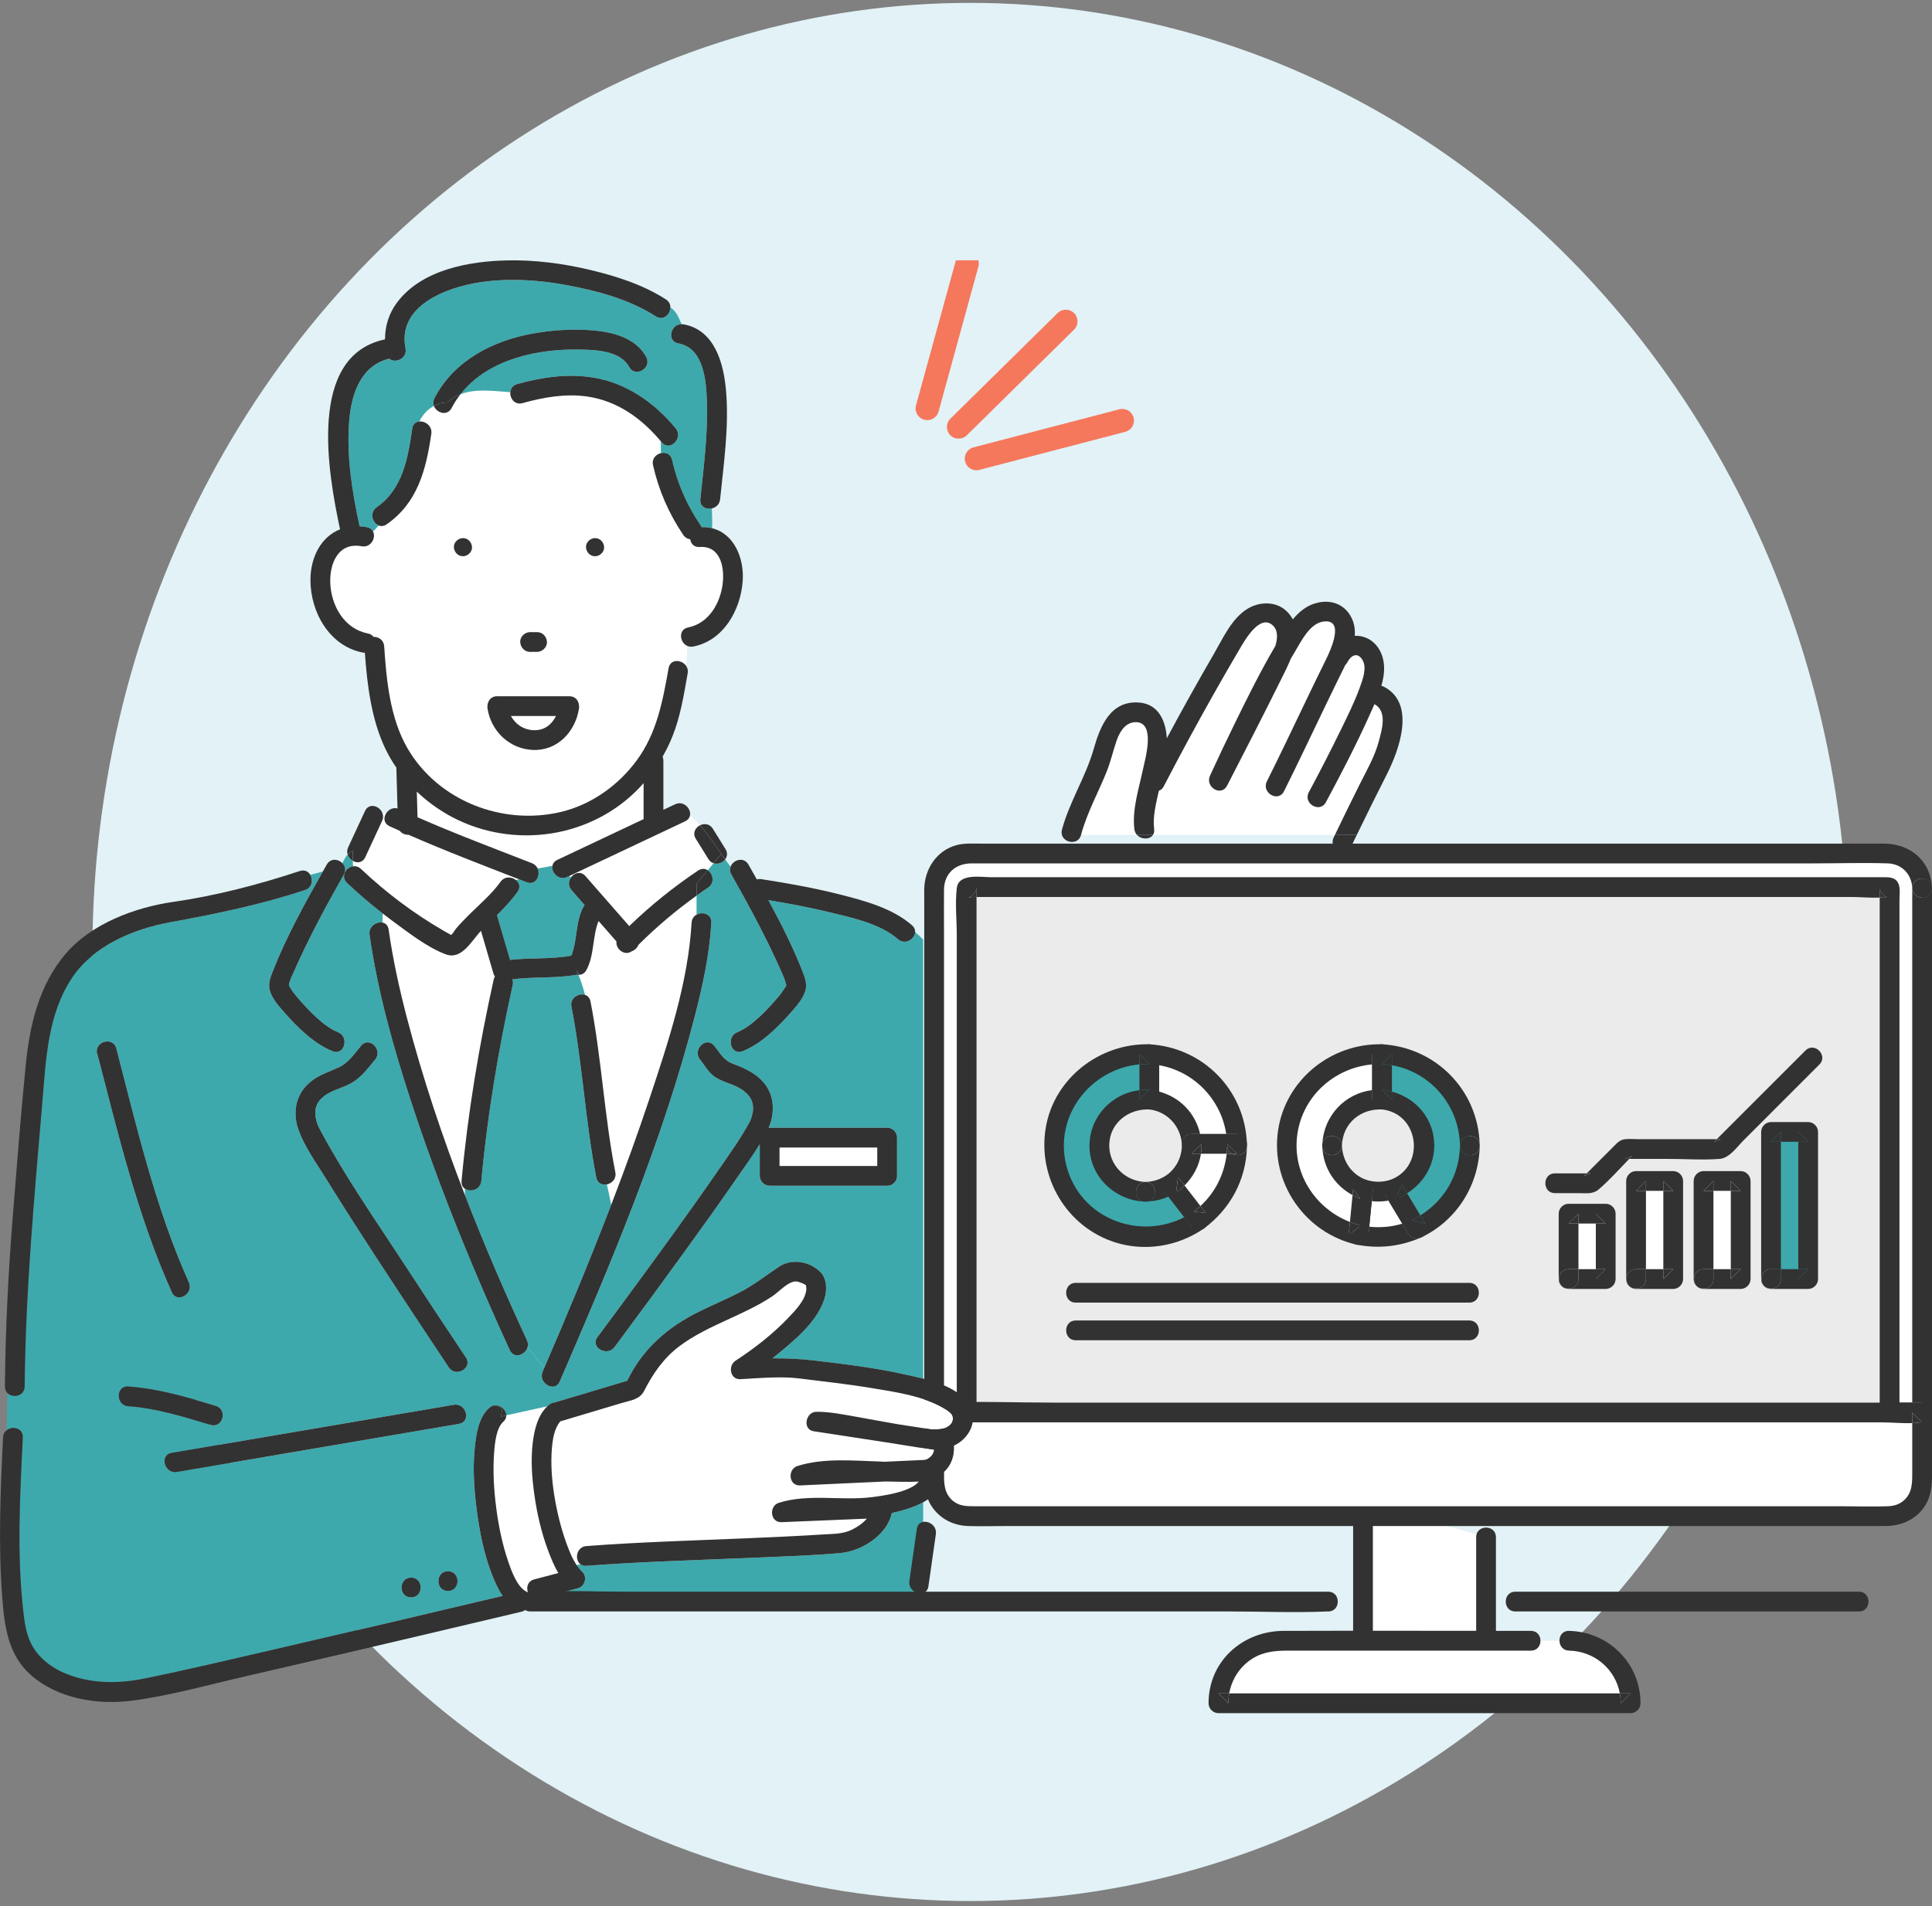 <svg width="230" height="227" viewBox="0 0 230 227" fill="none" xmlns="http://www.w3.org/2000/svg">
<rect x="0" y="0" width="230" height="227" fill="#808080" stroke="none"/>
<ellipse cx="115.5" cy="113.358" rx="104.5" ry="113.016" fill="#E2F2F7"/>
<g clip-path="url(#clip0_379_12715)">
<path d="M162.262 198.673H176.91V183.042L162.262 178.764V198.673Z" fill="white"/>
<path d="M176.911 197.497H175.734V198.673C176.126 198.281 176.518 197.889 176.911 197.497Z" fill="#323232"/>
<path d="M163.438 198.673V197.497H162.262C162.654 197.889 163.046 198.281 163.438 198.673Z" fill="#323232"/>
<path d="M175.734 183.042V197.497H176.91C176.518 197.889 176.126 198.281 175.734 198.673V197.497H163.438V198.673C163.046 198.281 162.654 197.889 162.262 197.497H163.438V178.764C163.438 177.251 161.085 177.248 161.085 178.764V198.673C161.085 199.309 161.625 199.849 162.262 199.849H176.91C177.546 199.849 178.087 199.31 178.087 198.673V183.042C178.087 181.529 175.734 181.526 175.734 183.042Z" fill="#323232"/>
<path d="M186.788 195.377H152.385C148.333 195.377 145.05 198.66 145.05 202.711V202.823H194.122V202.711C194.122 198.66 190.839 195.377 186.788 195.377Z" fill="white"/>
<path d="M194.122 201.647H192.838C192.909 202.028 192.946 202.421 192.946 202.824C193.338 202.432 193.73 202.039 194.122 201.647Z" fill="#323232"/>
<path d="M146.226 202.824C146.226 202.426 146.262 202.032 146.331 201.647H145.05C145.442 202.039 145.834 202.432 146.226 202.824Z" fill="#323232"/>
<path d="M186.788 194.201C185.273 194.168 185.274 196.52 186.788 196.553C189.83 196.62 192.302 198.765 192.838 201.648H194.122C193.73 202.04 193.338 202.432 192.946 202.824C192.946 202.421 192.908 202.028 192.838 201.648H146.333C146.263 202.032 146.227 202.426 146.227 202.824C145.835 202.432 145.443 202.04 145.051 201.648H146.333C146.64 199.956 147.605 198.436 149.102 197.5C150.438 196.666 151.862 196.554 153.381 196.554H182.254C183.767 196.554 183.77 194.202 182.254 194.202C172.44 194.202 162.627 194.169 152.815 194.202C147.938 194.218 143.875 197.803 143.875 202.825C143.875 203.461 144.414 204.001 145.051 204.001H194.124C194.759 204.001 195.3 203.462 195.3 202.825C195.3 198.075 191.507 194.306 186.789 194.202L186.788 194.201Z" fill="#323232"/>
<path d="M224.826 101.634H115.201C112.995 101.634 111.205 103.483 111.205 105.762V168.199H228.823V105.762C228.823 103.481 227.033 101.634 224.826 101.634Z" fill="white"/>
<path d="M111.205 167.022L112.381 168.198V166.936C112.049 166.949 111.722 166.974 111.404 167.022C111.34 167.031 111.269 167.022 111.205 167.022Z" fill="#323232"/>
<path d="M228.824 167.022H227.647V168.199C228.04 167.807 228.432 167.414 228.824 167.022Z" fill="#323232"/>
<path d="M230 105.762C230 105.708 229.997 105.658 229.991 105.607C229.994 105.659 229.999 105.71 230 105.762Z" fill="#323232"/>
<path d="M227.647 105.762C227.704 107.271 230.056 107.278 230 105.762C229.998 105.71 229.994 105.66 229.991 105.608C229.836 104.25 227.647 104.299 227.647 105.762Z" fill="#323232"/>
<path d="M227.648 105.762V167.022H228.824C228.432 167.414 228.04 167.806 227.648 168.198V167.022H115.967C114.825 167.022 113.568 166.89 112.381 166.936V168.198L111.205 167.022C111.27 167.022 111.341 167.031 111.404 167.022C111.722 166.975 112.048 166.949 112.381 166.936V110.65C112.381 109.085 112.363 107.52 112.381 105.956C112.403 103.963 113.799 102.81 115.678 102.81H215.997C218.902 102.81 221.826 102.715 224.731 102.81C226.402 102.865 227.585 104.091 227.648 105.762C227.648 104.299 229.835 104.25 229.991 105.607C229.798 102.431 227.342 100.457 224.26 100.457H116.896C115.886 100.457 114.809 100.377 113.829 100.649C111.506 101.293 110.094 103.467 110.03 105.803C110.018 106.216 110.03 106.63 110.03 107.045V168.198C110.03 168.834 110.569 169.374 111.206 169.374H214.367C219.106 169.374 223.887 169.56 228.625 169.374C228.692 169.371 228.758 169.374 228.824 169.374C229.459 169.374 230 168.835 230 168.198V105.762C230.056 107.278 227.704 107.27 227.648 105.762Z" fill="#323232"/>
<path d="M224.826 105.634H115.201C115.133 105.634 115.078 105.692 115.078 105.762V170.235H224.951V105.762C224.951 105.69 224.896 105.634 224.828 105.634H224.826Z" fill="#EBEBEB"/>
<path d="M116.257 105.956C116.254 105.965 116.253 105.972 116.248 105.983C116.069 106.217 115.887 106.452 115.708 106.685C114.907 107.028 115.427 106.808 115.953 106.808H116.254V106.341C116.254 106.22 116.274 106.078 116.257 105.956Z" fill="#323232"/>
<path d="M224.951 169.06H223.775V170.236C224.167 169.844 224.559 169.452 224.951 169.06Z" fill="#323232"/>
<path d="M224.201 104.458H118.063C116.773 104.458 114.111 103.955 113.902 105.762C113.69 107.585 113.902 109.562 113.902 111.393V170.236C113.902 170.597 114.036 170.87 114.239 171.058C113.654 170.402 113.933 169.06 115.078 169.06C115.142 169.06 115.206 169.063 115.268 169.06C115.596 169.046 115.925 169.039 116.254 169.03V106.81H115.953C115.429 106.81 114.907 107.03 115.708 106.687C115.888 106.452 116.069 106.218 116.248 105.985C116.253 105.974 116.254 105.967 116.257 105.958C116.257 105.946 116.257 105.934 116.254 105.924C116.22 105.744 116.348 105.713 116.257 105.958C116.274 106.08 116.254 106.222 116.254 106.342V106.81H220.371C221.458 106.81 222.651 106.933 223.775 106.886C223.775 106.659 223.775 106.43 223.775 106.203C223.775 105.931 223.646 105.647 223.781 105.985C223.96 106.219 224.142 106.454 224.321 106.687C224.456 106.745 224.562 106.783 224.642 106.809C224.987 106.917 224.871 106.779 224.642 106.809C224.641 106.809 224.638 106.809 224.636 106.809C224.355 106.849 224.067 106.873 223.775 106.884C223.775 107.092 223.775 107.299 223.775 107.507V169.058H224.951C224.559 169.45 224.167 169.842 223.775 170.234V169.058H128.656C124.535 169.058 120.378 168.91 116.254 169.028V170.234C116.254 171.39 114.89 171.661 114.239 171.057C114.428 171.269 114.707 171.41 115.078 171.41H211.373C215.822 171.41 220.313 171.589 224.761 171.41C224.825 171.407 224.889 171.41 224.951 171.41C225.587 171.41 226.127 170.871 226.127 170.234V107.15C226.127 106.605 226.227 105.934 226.066 105.401C225.784 104.455 224.97 104.455 224.201 104.455V104.458Z" fill="#323232"/>
<path d="M116.254 170.236V169.03C115.926 169.039 115.596 169.047 115.268 169.06C115.204 169.063 115.141 169.06 115.078 169.06C113.935 169.06 113.654 170.402 114.239 171.059C114.89 171.663 116.254 171.39 116.254 170.236Z" fill="#323232"/>
<path d="M224.642 106.808C224.562 106.783 224.456 106.744 224.321 106.686C224.141 106.452 223.96 106.217 223.781 105.984C223.645 105.648 223.776 105.931 223.775 106.202C223.775 106.43 223.775 106.658 223.775 106.885C224.067 106.874 224.355 106.85 224.636 106.81C224.637 106.81 224.64 106.81 224.642 106.81V106.808Z" fill="#323232"/>
<path d="M111.205 176.413C111.205 178.693 112.995 180.541 115.201 180.541H224.826C227.033 180.541 228.823 178.693 228.823 176.413V168.198H111.205V176.413Z" fill="white"/>
<path d="M228.824 169.374C228.432 168.982 228.04 168.59 227.647 168.198V169.46C227.98 169.447 228.307 169.422 228.625 169.374C228.688 169.365 228.76 169.374 228.824 169.374Z" fill="#323232"/>
<path d="M228.824 167.022H125.664C120.925 167.022 116.143 166.836 111.405 167.022C111.339 167.025 111.272 167.022 111.206 167.022C110.846 167.022 110.572 167.156 110.384 167.359C111.04 166.774 112.383 167.053 112.383 168.198V169.374H224.063C225.205 169.374 226.463 169.506 227.649 169.46V168.198C228.041 168.59 228.433 168.982 228.825 169.374C228.761 169.374 228.689 169.365 228.626 169.374C228.309 169.422 227.982 169.447 227.649 169.46V175.339C227.649 176.584 227.66 177.809 226.61 178.701C226.048 179.178 225.413 179.338 224.7 179.364C222.893 179.428 221.072 179.364 219.264 179.364H115.956C114.987 179.364 114.096 179.337 113.315 178.603C112.338 177.686 112.384 176.471 112.384 175.255V169.373H111.208C110.053 169.373 109.781 168.008 110.385 167.358C110.173 167.546 110.032 167.825 110.032 168.197V175.497C110.032 176.857 110.121 178.158 110.896 179.344C111.867 180.832 113.459 181.654 115.216 181.716C116.796 181.772 118.387 181.716 119.967 181.716H217.745C219.976 181.716 222.206 181.729 224.437 181.716C226.329 181.706 228.069 180.984 229.14 179.344C229.914 178.159 230.004 176.857 230.004 175.497V168.197C230.004 167.561 229.465 167.02 228.828 167.02L228.824 167.022Z" fill="#323232"/>
<path d="M111.205 169.374H112.381V168.198C112.381 167.055 111.039 166.774 110.382 167.359C109.778 168.01 110.051 169.374 111.205 169.374Z" fill="#323232"/>
<path d="M164.082 141.919C163.445 141.919 162.833 141.809 162.265 141.608L161.733 147.06C162.49 147.226 163.276 147.317 164.082 147.317C165.722 147.317 167.275 146.953 168.67 146.304L165.86 141.622C165.302 141.813 164.705 141.919 164.082 141.919Z" fill="white"/>
<path d="M161.951 142.743C162.4 142.884 162.85 142.979 163.301 143.031C163.347 142.557 163.393 142.084 163.439 141.608L161.95 142.743H161.951Z" fill="#323232"/>
<path d="M162.907 147.061C162.94 146.731 162.971 146.401 163.004 146.073C162.683 146.039 162.364 145.992 162.044 145.928C162.333 146.306 162.621 146.684 162.907 147.062V147.061Z" fill="#323232"/>
<path d="M168.076 145.289C167.703 145.454 167.324 145.594 166.941 145.709C167.179 146.106 167.416 146.501 167.654 146.897C168.319 148.007 169.904 147.301 169.858 146.259C169.731 145.564 168.938 144.905 168.076 145.288V145.289Z" fill="#323232"/>
<path d="M164.844 142.217C164.994 142.468 165.144 142.717 165.295 142.968C165.588 142.916 165.88 142.846 166.173 142.757C165.73 142.578 165.288 142.396 164.845 142.217H164.844Z" fill="#323232"/>
<path d="M167.654 146.899C167.416 146.503 167.178 146.108 166.941 145.711C165.665 146.097 164.333 146.215 163.005 146.074C162.973 146.403 162.942 146.733 162.909 147.061C162.621 146.682 162.333 146.305 162.046 145.927C162.365 145.99 162.686 146.038 163.005 146.072C163.105 145.058 163.203 144.044 163.302 143.031C162.851 142.979 162.4 142.884 161.953 142.743L163.442 141.608C163.396 142.082 163.35 142.556 163.304 143.031C163.968 143.107 164.635 143.084 165.297 142.967C165.147 142.716 164.997 142.467 164.845 142.216C165.288 142.395 165.731 142.576 166.173 142.756C165.882 142.845 165.589 142.915 165.295 142.967C165.843 143.882 166.393 144.795 166.941 145.71C167.324 145.594 167.704 145.454 168.075 145.29C168.938 144.906 169.731 145.566 169.858 146.261C169.85 146.085 169.797 145.9 169.684 145.711C168.747 144.151 167.811 142.59 166.874 141.029C166.613 140.592 166.045 140.336 165.546 140.489C164.525 140.802 163.596 140.796 162.576 140.475C161.786 140.227 161.158 140.885 161.087 141.61C160.91 143.427 160.732 145.245 160.555 147.061C160.509 147.539 160.952 148.101 161.418 148.196C164.125 148.742 166.74 148.439 169.261 147.321C169.773 147.094 169.93 146.671 169.856 146.261C169.902 147.303 168.318 148.009 167.652 146.899H167.654Z" fill="#323232"/>
<path d="M153.182 136.418C153.182 141.631 156.842 145.986 161.731 147.06L162.263 141.608C160.12 140.856 158.58 138.814 158.58 136.418C158.58 133.386 161.048 130.918 164.081 130.918C164.232 130.918 164.381 130.925 164.528 130.937V125.53C164.379 125.524 164.231 125.519 164.081 125.519C158.062 125.519 153.182 130.398 153.182 136.417V136.418Z" fill="white"/>
<path d="M162.045 145.926C161.584 145.818 161.139 145.678 160.707 145.512C160.656 146.028 160.606 146.544 160.555 147.061C161.051 146.682 161.547 146.305 162.045 145.926Z" fill="#323232"/>
<path d="M164.529 129.763C164.128 129.745 163.736 129.763 163.353 129.81V130.939C163.745 130.547 164.137 130.155 164.529 129.763Z" fill="#323232"/>
<path d="M161.088 141.609C161.066 141.844 161.042 142.079 161.02 142.313C161.316 142.475 161.627 142.619 161.953 142.744C161.665 142.365 161.376 141.988 161.09 141.609H161.088Z" fill="#323232"/>
<path d="M164.529 126.707C164.137 126.315 163.745 125.923 163.353 125.531V126.747C163.741 126.712 164.133 126.697 164.529 126.707Z" fill="#323232"/>
<path d="M157.416 136.21C157.411 136.28 157.407 136.348 157.404 136.418C157.405 136.482 157.41 136.544 157.413 136.606C157.563 137.928 159.715 137.864 159.756 136.418C159.712 134.98 157.582 134.906 157.416 136.21Z" fill="#323232"/>
<path d="M157.415 136.21C157.407 136.277 157.402 136.345 157.404 136.418C157.405 136.348 157.411 136.278 157.415 136.21Z" fill="#323232"/>
<path d="M164.529 124.355C158.463 124.202 153.017 128.585 152.145 134.652C151.254 140.864 155.326 146.76 161.419 148.196C162.218 148.384 162.833 147.833 162.909 147.061C163.086 145.243 163.264 143.426 163.441 141.61C163.494 141.063 163.031 140.65 162.578 140.475C160.865 139.816 159.814 138.231 159.759 136.42C159.718 137.866 157.566 137.93 157.416 136.608C157.554 139.103 158.896 141.157 161.02 142.313C161.042 142.079 161.066 141.844 161.088 141.61C161.376 141.988 161.664 142.365 161.951 142.744C161.626 142.619 161.315 142.475 161.018 142.313C160.914 143.38 160.811 144.446 160.707 145.512C161.139 145.68 161.584 145.82 162.045 145.926C161.549 146.305 161.053 146.682 160.555 147.061C160.606 146.544 160.656 146.029 160.707 145.512C156.511 143.885 153.755 139.584 154.46 134.966C155.154 130.422 158.923 127.149 163.353 126.748V125.532C163.745 125.924 164.137 126.316 164.529 126.708C164.133 126.697 163.741 126.714 163.353 126.748V129.808C163.736 129.761 164.128 129.744 164.529 129.761C164.137 130.153 163.745 130.545 163.353 130.937V129.808C160.104 130.206 157.61 132.844 157.416 136.21C157.582 134.908 159.713 134.982 159.756 136.418C159.832 133.784 161.953 132 164.528 132.113C165.163 132.141 165.704 131.552 165.704 130.937V125.53C165.704 124.883 165.165 124.37 164.528 124.354L164.529 124.355Z" fill="#323232"/>
<path d="M157.414 136.609C157.411 136.546 157.407 136.482 157.405 136.42C157.404 136.487 157.408 136.549 157.414 136.609Z" fill="#323232"/>
<path d="M164.529 125.532V130.939C167.354 131.167 169.583 133.537 169.583 136.42C169.583 138.831 168.022 140.884 165.86 141.623L168.67 146.305C172.397 144.574 174.983 140.799 174.983 136.418C174.983 130.55 170.342 125.765 164.531 125.53L164.529 125.532Z" fill="#3DA9AC"/>
<path d="M165.705 130.939V129.987C165.324 129.883 164.932 129.807 164.529 129.763C164.921 130.155 165.313 130.547 165.705 130.939Z" fill="#323232"/>
<path d="M166.172 142.757C166.647 142.579 167.096 142.355 167.514 142.095C167.302 141.74 167.088 141.385 166.876 141.03C166.641 141.606 166.407 142.183 166.173 142.757H166.172Z" fill="#323232"/>
<path d="M164.529 126.707C164.929 126.73 165.321 126.779 165.705 126.845V125.531C165.313 125.923 164.921 126.315 164.529 126.707Z" fill="#323232"/>
<path d="M169.684 145.711C169.487 145.383 169.29 145.055 169.093 144.727C168.768 144.93 168.428 145.119 168.074 145.289C168.61 145.43 169.146 145.57 169.684 145.711Z" fill="#323232"/>
<path d="M176.157 136.418C176.157 136.368 176.157 136.32 176.151 136.272C176.151 136.321 176.156 136.369 176.157 136.418Z" fill="#323232"/>
<path d="M173.805 136.418C173.75 139.899 171.971 142.928 169.093 144.727C169.29 145.055 169.486 145.383 169.684 145.711C169.148 145.57 168.612 145.431 168.074 145.289C168.428 145.119 168.766 144.93 169.093 144.727C168.566 143.849 168.04 142.971 167.513 142.094C167.095 142.355 166.647 142.578 166.17 142.756C166.405 142.18 166.64 141.604 166.873 141.029C167.085 141.384 167.299 141.739 167.511 142.094C169.743 140.696 171.074 138.2 170.676 135.45C170.276 132.694 168.263 130.686 165.704 129.987V130.938C165.312 130.546 164.92 130.154 164.528 129.762C164.93 129.807 165.322 129.883 165.704 129.987V126.846C165.319 126.778 164.927 126.73 164.528 126.708C164.92 126.316 165.312 125.924 165.704 125.532V126.846C170.306 127.66 173.732 131.65 173.803 136.418C173.827 134.954 176.027 134.906 176.15 136.273C175.981 129.846 170.948 124.709 164.528 124.354C163.892 124.318 163.352 124.921 163.352 125.53V130.937C163.352 131.625 163.894 132.043 164.528 132.113C169.004 132.609 169.734 138.911 165.545 140.487C164.851 140.748 164.422 141.515 164.843 142.214C165.78 143.775 166.715 145.335 167.652 146.896C167.998 147.472 168.683 147.599 169.262 147.318C173.469 145.284 176.083 141.069 176.157 136.415C176.18 137.931 173.827 137.927 173.805 136.415V136.418Z" fill="#323232"/>
<path d="M173.805 136.418C173.827 137.929 176.18 137.934 176.158 136.418C176.158 136.369 176.153 136.321 176.152 136.272C176.027 134.906 173.829 134.953 173.805 136.418Z" fill="#323232"/>
<path d="M136.822 125.531V130.938C139.58 131.161 141.768 133.425 141.87 136.216H147.268C147.161 130.441 142.565 125.764 136.821 125.531H136.822Z" fill="white"/>
<path d="M136.822 126.707C137.222 126.73 137.614 126.779 137.998 126.845V125.531C137.606 125.923 137.214 126.315 136.822 126.707Z" fill="#323232"/>
<path d="M137.998 130.938V129.986C137.62 129.883 137.228 129.806 136.822 129.762C137.214 130.154 137.606 130.546 137.998 130.938Z" fill="#323232"/>
<path d="M147.268 135.038H145.98C146.04 135.424 146.078 135.816 146.092 136.214L147.268 135.038Z" fill="#323232"/>
<path d="M136.822 124.355C136.187 124.319 135.646 124.922 135.646 125.531V130.938C135.646 131.626 136.188 132.044 136.822 132.114C138.947 132.349 140.556 134.103 140.694 136.216C140.706 136.407 140.756 136.574 140.832 136.718C140.545 136.023 140.891 135.04 141.87 135.04H142.874C142.302 132.536 140.471 130.66 137.998 129.986V130.938C137.606 130.546 137.214 130.154 136.822 129.762C137.228 129.806 137.62 129.882 137.998 129.986V126.847C137.614 126.779 137.222 126.73 136.822 126.709C137.214 126.317 137.606 125.925 137.998 125.533V126.847C142.137 127.579 145.345 130.889 145.981 135.04H147.268L146.092 136.216C146.079 135.818 146.039 135.426 145.981 135.04H142.874C142.96 135.418 143.019 135.81 143.046 136.216C143.132 137.536 141.353 137.696 140.832 136.718C140.989 137.098 141.334 137.392 141.87 137.392H147.268C147.889 137.392 148.465 136.853 148.444 136.216C148.23 129.8 143.221 124.71 136.821 124.355H136.822Z" fill="#323232"/>
<path d="M143.046 136.214C143.019 135.809 142.96 135.417 142.874 135.038H141.87C140.891 135.038 140.545 136.021 140.832 136.716C141.353 137.695 143.132 137.536 143.046 136.214Z" fill="#323232"/>
<path d="M136.374 141.919C133.341 141.919 130.873 139.451 130.873 136.418C130.873 133.386 133.341 130.918 136.374 130.918C136.525 130.918 136.674 130.925 136.821 130.937V125.53C136.672 125.524 136.524 125.519 136.374 125.519C130.355 125.519 125.475 130.398 125.475 136.417C125.475 142.436 130.355 147.315 136.374 147.315C138.742 147.315 140.933 146.558 142.719 145.275L139.409 141C138.539 141.579 137.495 141.917 136.372 141.917L136.374 141.919Z" fill="#3DA9AC"/>
<path d="M136.822 126.707L135.646 125.531V126.747C136.032 126.712 136.424 126.698 136.822 126.707Z" fill="#323232"/>
<path d="M136.822 129.763C136.423 129.745 136.031 129.763 135.646 129.812V130.939C136.038 130.547 136.43 130.155 136.822 129.763Z" fill="#323232"/>
<path d="M142.127 144.262C141.757 144.519 141.375 144.744 140.988 144.945C141.288 145.332 141.589 145.721 141.889 146.109C141.968 145.493 142.048 144.878 142.127 144.262Z" fill="#323232"/>
<path d="M138.579 141.834C138.75 142.055 138.921 142.275 139.091 142.496C139.402 142.361 139.706 142.202 140.003 142.018C139.528 141.957 139.053 141.895 138.578 141.834H138.579Z" fill="#323232"/>
<path d="M136.607 143.081C136.529 143.086 136.452 143.093 136.374 143.096C136.455 143.099 136.532 143.093 136.607 143.081Z" fill="#323232"/>
<path d="M136.158 143.084C136.227 143.093 136.298 143.097 136.375 143.096C136.302 143.094 136.231 143.088 136.158 143.084Z" fill="#323232"/>
<path d="M136.158 143.084C136.231 143.089 136.302 143.093 136.375 143.096C136.454 143.093 136.53 143.086 136.608 143.082C137.884 142.89 137.807 140.786 136.375 140.744C134.942 140.792 134.865 142.914 136.158 143.084Z" fill="#323232"/>
<path d="M140.242 140.171C139.935 139.774 139.219 139.738 138.817 139.986C138.041 140.468 137.288 140.713 136.374 140.742C137.804 140.784 137.882 142.888 136.607 143.08C137.483 143.026 138.307 142.839 139.093 142.495C138.922 142.273 138.751 142.054 138.58 141.832C139.056 141.893 139.531 141.956 140.006 142.016C139.708 142.201 139.403 142.359 139.094 142.495C139.725 143.311 140.358 144.127 140.989 144.943C141.377 144.743 141.759 144.517 142.128 144.26C142.05 144.876 141.969 145.491 141.891 146.108C141.591 145.72 141.289 145.331 140.989 144.943C135.535 147.75 128.538 145.047 126.948 138.8C125.436 132.866 129.829 127.285 135.647 126.746V125.53L136.824 126.706C136.426 126.696 136.034 126.711 135.647 126.746V129.811C136.032 129.762 136.424 129.744 136.824 129.762C136.432 130.154 136.04 130.546 135.647 130.938V129.811C132.417 130.218 129.802 132.857 129.704 136.258C129.597 139.951 132.581 142.87 136.16 143.084C134.865 142.913 134.942 140.791 136.377 140.744C133.952 140.674 131.976 138.727 132.057 136.258C132.141 133.687 134.372 132.008 136.824 132.114C137.459 132.143 138 131.553 138 130.938V125.531C138 124.884 137.461 124.372 136.824 124.355C130.909 124.207 125.455 128.411 124.486 134.339C123.517 140.263 127.012 146.119 132.766 147.943C136.326 149.072 140.262 148.408 143.315 146.292C143.995 145.819 144.04 145.072 143.552 144.444C142.449 143.019 141.346 141.595 140.242 140.169V140.171Z" fill="#323232"/>
<path d="M141.87 136.214C141.873 136.282 141.874 136.349 141.874 136.417C141.874 138.328 140.894 140.014 139.411 141L142.721 145.275C145.477 143.297 147.274 140.067 147.274 136.417C147.274 136.349 147.27 136.282 147.27 136.214H141.871H141.87Z" fill="white"/>
<path d="M146.098 136.418C146.092 136.745 146.068 137.068 146.033 137.391H146.664C146.346 137.212 146.11 136.889 146.098 136.418Z" fill="#323232"/>
<path d="M141.87 137.39H142.969C143.027 137.008 143.055 136.616 143.046 136.214C142.654 136.606 142.262 136.998 141.87 137.39Z" fill="#323232"/>
<path d="M143.553 144.446C143.337 144.168 143.123 143.89 142.908 143.614C142.66 143.841 142.402 144.06 142.127 144.263C142.602 144.324 143.077 144.386 143.553 144.447V144.446Z" fill="#323232"/>
<path d="M140.005 142.017C140.369 141.759 140.707 141.475 141.015 141.168C140.758 140.835 140.499 140.503 140.242 140.17C140.164 140.786 140.084 141.401 140.005 142.017Z" fill="#323232"/>
<path d="M146.664 137.39H147.268C146.884 137.006 146.499 136.621 146.114 136.236C146.106 136.294 146.1 136.355 146.098 136.419C146.11 136.888 146.346 137.213 146.664 137.392V137.39Z" fill="#323232"/>
<path d="M146.098 136.418C146.098 136.354 146.106 136.295 146.115 136.235C146.107 136.228 146.1 136.22 146.092 136.213C146.094 136.281 146.095 136.348 146.097 136.416L146.098 136.418Z" fill="#323232"/>
<path d="M146.114 136.237C146.499 136.621 146.884 137.006 147.268 137.391H146.664C147.334 137.766 148.369 137.493 148.446 136.566C148.446 136.517 148.45 136.468 148.45 136.419C148.474 134.969 146.318 134.909 146.114 136.237Z" fill="#323232"/>
<path d="M148.446 136.566C148.45 136.518 148.452 136.469 148.45 136.419C148.45 136.468 148.447 136.517 148.446 136.566Z" fill="#323232"/>
<path d="M146.664 137.39H146.033C145.77 139.781 144.684 141.985 142.908 143.612C143.123 143.89 143.337 144.168 143.553 144.444C143.077 144.383 142.602 144.321 142.127 144.26C142.402 144.056 142.66 143.838 142.908 143.611C142.277 142.796 141.646 141.98 141.015 141.165C140.706 141.473 140.369 141.756 140.005 142.015C140.083 141.398 140.164 140.784 140.242 140.167C140.499 140.5 140.758 140.833 141.015 141.165C142.051 140.133 142.748 138.838 142.969 137.389H141.87C142.262 136.997 142.654 136.605 143.046 136.213C143.057 136.615 143.028 137.007 142.969 137.389H146.033C146.068 137.068 146.092 136.743 146.098 136.416C146.097 136.348 146.095 136.281 146.094 136.213C146.101 136.22 146.108 136.228 146.116 136.235C146.319 134.906 148.476 134.967 148.452 136.418C148.45 136.349 148.449 136.283 148.447 136.214C148.431 135.579 147.922 135.038 147.271 135.038H141.873C141.249 135.038 140.68 135.577 140.697 136.214C140.735 137.729 140.06 139.107 138.82 139.986C138.144 140.464 138.091 141.199 138.582 141.833C139.685 143.259 140.789 144.683 141.892 146.109C142.179 146.48 142.941 146.572 143.318 146.293C146.472 143.954 148.34 140.498 148.449 136.566C148.372 137.493 147.337 137.766 146.667 137.39H146.664Z" fill="#323232"/>
<path d="M215.258 134.789H210.837V152.309H215.258V134.789Z" fill="#3DA9AC"/>
<path d="M210.837 135.965H212.013V134.789L210.837 135.965Z" fill="#323232"/>
<path d="M214.082 134.789V135.965H215.258C214.866 135.573 214.474 135.181 214.082 134.789Z" fill="#323232"/>
<path d="M215.258 151.133H214.082V152.309C214.474 151.917 214.866 151.525 215.258 151.133Z" fill="#323232"/>
<path d="M215.258 133.613H210.837C210.201 133.613 209.661 134.152 209.661 134.789V152.309C209.661 152.67 209.794 152.943 209.998 153.132C209.413 152.476 209.692 151.133 210.837 151.133H212.013V135.966H210.837L212.013 134.789V135.966H214.082V134.789C214.474 135.181 214.866 135.573 215.258 135.966H214.082V151.133H215.258C214.866 151.525 214.474 151.917 214.082 152.309V151.133H212.013V152.309C212.013 153.465 210.648 153.736 209.998 153.132C210.186 153.344 210.466 153.485 210.837 153.485H215.258C215.893 153.485 216.434 152.946 216.434 152.309V134.789C216.434 134.154 215.895 133.613 215.258 133.613Z" fill="#323232"/>
<path d="M212.013 152.309V151.133H210.837C209.693 151.133 209.413 152.475 209.998 153.132C210.648 153.736 212.013 153.464 212.013 152.309Z" fill="#323232"/>
<path d="M207.225 140.629H202.804V152.308H207.225V140.629Z" fill="white"/>
<path d="M207.224 139.453H202.803C202.167 139.453 201.626 139.992 201.626 140.629V152.309C201.626 152.67 201.76 152.943 201.964 153.131C201.378 152.475 201.658 151.133 202.803 151.133H203.979V141.805H202.803C203.195 141.413 203.587 141.021 203.979 140.629V141.805H206.048V140.629C206.44 141.021 206.832 141.413 207.224 141.805H206.048V151.133H207.224C206.832 151.525 206.44 151.917 206.048 152.309V151.133H203.979V152.309C203.979 153.464 202.614 153.736 201.964 153.131C202.152 153.344 202.431 153.485 202.803 153.485H207.224C207.859 153.485 208.4 152.946 208.4 152.309V140.629C208.4 139.994 207.861 139.453 207.224 139.453Z" fill="#323232"/>
<path d="M202.804 141.805H203.98V140.629C203.588 141.021 203.196 141.413 202.804 141.805Z" fill="#323232"/>
<path d="M206.047 140.629V141.805H207.224C206.831 141.413 206.439 141.021 206.047 140.629Z" fill="#323232"/>
<path d="M203.98 152.309V151.133H202.804C201.661 151.133 201.38 152.475 201.965 153.132C202.616 153.736 203.98 153.464 203.98 152.309Z" fill="#323232"/>
<path d="M207.224 151.133H206.047V152.309C206.439 151.917 206.831 151.525 207.224 151.133Z" fill="#323232"/>
<path d="M199.191 140.629H194.77V152.308H199.191V140.629Z" fill="white"/>
<path d="M194.77 141.805H195.946V140.629C195.554 141.021 195.162 141.413 194.77 141.805Z" fill="#323232"/>
<path d="M198.015 140.629V141.805H199.191C198.799 141.413 198.407 141.021 198.015 140.629Z" fill="#323232"/>
<path d="M195.946 152.309V151.133H194.77C193.627 151.133 193.346 152.475 193.931 153.132C194.581 153.736 195.946 153.464 195.946 152.309Z" fill="#323232"/>
<path d="M199.191 139.453H194.77C194.134 139.453 193.594 139.992 193.594 140.629V152.309C193.594 152.67 193.727 152.943 193.931 153.131C193.346 152.475 193.625 151.133 194.77 151.133H195.946V141.805H194.77C195.162 141.413 195.554 141.021 195.946 140.629V141.805H198.015V140.629C198.407 141.021 198.799 141.413 199.191 141.805H198.015V151.133H199.191C198.799 151.525 198.407 151.917 198.015 152.309V151.133H195.946V152.309C195.946 153.464 194.581 153.736 193.931 153.131C194.119 153.344 194.399 153.485 194.77 153.485H199.191C199.827 153.485 200.367 152.946 200.367 152.309V140.629C200.367 139.994 199.828 139.453 199.191 139.453Z" fill="#323232"/>
<path d="M199.191 151.133H198.015V152.309C198.407 151.917 198.799 151.525 199.191 151.133Z" fill="#323232"/>
<path d="M191.156 144.521H186.735V152.309H191.156V144.521Z" fill="white"/>
<path d="M189.98 144.521V145.698H191.156C190.764 145.306 190.372 144.914 189.98 144.521Z" fill="#323232"/>
<path d="M186.735 145.698H187.912V144.521L186.735 145.698Z" fill="#323232"/>
<path d="M191.156 151.133H189.98V152.309C190.372 151.917 190.764 151.525 191.156 151.133Z" fill="#323232"/>
<path d="M191.156 143.346H186.735C186.1 143.346 185.559 143.885 185.559 144.522V152.309C185.559 152.67 185.693 152.943 185.896 153.132C185.311 152.475 185.592 151.133 186.735 151.133H187.911V145.698H186.735L187.911 144.522V145.698H189.98V144.522C190.372 144.914 190.764 145.306 191.156 145.698H189.98V151.133H191.156C190.764 151.525 190.372 151.917 189.98 152.309V151.133H187.911V152.309C187.911 153.464 186.547 153.736 185.896 153.132C186.085 153.344 186.364 153.485 186.735 153.485H191.156C191.792 153.485 192.332 152.946 192.332 152.309V144.522C192.332 143.886 191.793 143.346 191.156 143.346Z" fill="#323232"/>
<path d="M187.912 152.309V151.133H186.735C185.592 151.133 185.311 152.475 185.896 153.132C186.547 153.736 187.912 153.464 187.912 152.309Z" fill="#323232"/>
<path d="M204.868 135.65H204.381C204.267 135.765 204.151 135.881 204.037 135.995C204.314 135.881 204.591 135.765 204.868 135.65Z" fill="#323232"/>
<path d="M189.385 139.724H188.898L188.553 140.068C188.831 139.954 189.107 139.838 189.385 139.724Z" fill="#323232"/>
<path d="M214.935 125.095C211.417 128.613 207.899 132.131 204.381 135.649H204.868C204.59 135.763 204.314 135.879 204.036 135.993C204.151 135.879 204.267 135.763 204.381 135.649H194.945C194.474 135.649 193.969 135.6 193.5 135.649C192.824 135.72 192.524 136.096 192.08 136.541C191.02 137.601 189.958 138.663 188.898 139.723H189.385C189.107 139.838 188.831 139.954 188.553 140.068L188.898 139.723H185.106C183.593 139.723 183.59 142.076 185.106 142.076H187.922C188.763 142.076 189.615 142.23 190.292 141.655C191.592 140.552 192.754 139.229 193.953 138.001H193.46C193.738 137.886 194.014 137.771 194.291 137.656C194.179 137.769 194.066 137.885 193.953 138.001H198.579C200.603 138.001 202.695 138.155 204.715 138.001C205.884 137.912 206.782 136.574 207.561 135.796C209.353 134.003 211.144 132.212 212.936 130.42C214.157 129.199 215.378 127.979 216.6 126.756C217.672 125.684 216.009 124.021 214.937 125.093L214.935 125.095Z" fill="#323232"/>
<path d="M193.458 138.003H193.952C194.064 137.887 194.177 137.771 194.29 137.658C194.012 137.773 193.736 137.888 193.458 138.003Z" fill="#323232"/>
<path d="M174.919 152.762H128.06C126.547 152.762 126.544 155.114 128.06 155.114H174.919C176.432 155.114 176.435 152.762 174.919 152.762Z" fill="#323232"/>
<path d="M174.919 157.243H128.06C126.547 157.243 126.544 159.595 128.06 159.595H174.919C176.432 159.595 176.435 157.243 174.919 157.243Z" fill="#323232"/>
<path d="M135.269 85.991C133.996 85.955 133.301 87.125 132.937 88.169C132.504 89.409 132.23 90.683 131.737 91.907C130.727 94.412 129.392 96.802 128.694 99.424C128.694 99.424 128.694 99.425 128.694 99.427H135.364C135.199 99.25 135.082 99.017 135.047 98.729C134.765 96.38 135.6 93.857 136.081 91.57C136.338 90.346 137.597 86.056 135.27 85.989L135.269 85.991Z" fill="white"/>
<path d="M163.629 83.845C163.445 84.267 163.256 84.675 163.083 85.063C161.489 88.62 159.685 92.091 157.843 95.526C157.128 96.863 155.098 95.673 155.812 94.34C157.16 91.826 158.466 89.285 159.715 86.72C160.482 85.145 161.271 83.556 161.869 81.906C162.217 80.948 162.768 79.531 162.199 78.581C161.615 77.608 160.824 78.029 160.399 78.859C160.329 78.997 160.243 79.107 160.15 79.193C159.391 80.731 158.636 82.271 157.891 83.817C156.217 87.29 154.576 90.78 152.852 94.228C152.175 95.584 150.146 94.392 150.821 93.042C152.519 89.643 154.138 86.204 155.788 82.781C156.468 81.37 157.147 79.959 157.843 78.557C158.347 77.543 160.182 73.669 157.558 74.007C155.932 74.218 154.925 76.324 154.156 77.602C153.988 77.882 153.825 78.161 153.661 78.443C153.298 79.353 152.843 80.229 152.462 80.999C150.379 85.203 148.235 89.377 146.083 93.545C145.379 94.91 143.432 93.712 144.052 92.359C145.027 90.225 146.039 88.107 147.069 86C148.572 82.926 150.103 79.852 151.836 76.9C152.113 75.951 152.13 75.081 151.581 74.524C150.085 73.009 148.3 76.052 147.712 77.047C146.63 78.882 145.566 80.728 144.519 82.583C142.461 86.227 140.473 89.91 138.545 93.624C138.396 93.909 138.189 94.08 137.958 94.16C137.633 95.667 137.211 97.175 137.397 98.729C137.431 99.019 137.372 99.251 137.253 99.427H158.913C159.882 97.403 160.874 95.388 161.875 93.38C162.703 91.723 163.644 90.119 164.127 88.323C164.499 86.937 165.205 84.726 163.626 83.847L163.629 83.845Z" fill="white"/>
<path d="M158.767 99.733C158.484 100.327 158.711 100.888 159.11 101.219C159.547 101.58 160.188 101.666 160.598 101.219C160.674 101.137 160.741 101.039 160.799 100.919C161.036 100.42 161.278 99.924 161.519 99.427H158.916C158.867 99.529 158.816 99.63 158.767 99.733Z" fill="#323232"/>
<path d="M137.256 99.427H135.364C135.882 99.987 136.876 99.991 137.256 99.427Z" fill="#323232"/>
<path d="M164.765 81.785C164.658 81.729 164.551 81.693 164.447 81.67C164.823 80.369 164.951 79.034 164.431 77.809C163.81 76.341 162.542 75.658 161.283 75.716C161.354 74.779 161.171 73.851 160.551 72.999C159.263 71.232 156.82 71.346 155.182 72.534C154.707 72.879 154.287 73.294 153.903 73.75C153.719 73.403 153.471 73.07 153.143 72.758C151.821 71.508 149.744 71.637 148.311 72.622C146.545 73.835 145.572 76.036 144.53 77.832C142.598 81.162 140.723 84.525 138.903 87.917C138.79 85.862 137.931 83.801 135.539 83.652C132.177 83.444 130.965 86.502 130.206 89.178C129.262 92.504 127.318 95.453 126.425 98.8C126.036 100.263 128.299 100.888 128.693 99.429C128.693 99.429 128.693 99.427 128.693 99.426C129.391 96.803 130.726 94.415 131.736 91.909C132.229 90.684 132.502 89.411 132.936 88.171C133.301 87.127 133.995 85.955 135.267 85.993C137.596 86.058 136.337 90.348 136.078 91.573C135.597 93.86 134.762 96.383 135.044 98.732C135.079 99.02 135.196 99.253 135.361 99.43H137.253C137.372 99.253 137.432 99.022 137.397 98.732C137.211 97.177 137.631 95.672 137.958 94.163C138.187 94.083 138.396 93.912 138.545 93.627C140.472 89.911 142.461 86.23 144.519 82.586C145.566 80.731 146.63 78.884 147.712 77.05C148.3 76.055 150.085 73.011 151.581 74.527C152.13 75.084 152.112 75.955 151.836 76.903C150.103 79.855 148.572 82.929 147.069 86.003C146.038 88.11 145.027 90.228 144.051 92.362C143.432 93.714 145.379 94.913 146.083 93.548C148.235 89.38 150.378 85.205 152.461 81.001C152.843 80.232 153.296 79.356 153.661 78.446C153.823 78.165 153.988 77.884 154.156 77.605C154.924 76.327 155.932 74.221 157.558 74.01C160.182 73.67 158.347 77.546 157.843 78.56C157.147 79.963 156.468 81.373 155.788 82.783C154.14 86.206 152.521 89.645 150.82 93.045C150.145 94.394 152.173 95.587 152.852 94.231C154.576 90.783 156.217 87.293 157.891 83.82C158.636 82.274 159.391 80.734 160.15 79.196C160.243 79.108 160.328 78.998 160.399 78.862C160.824 78.031 161.617 77.611 162.199 78.584C162.768 79.533 162.215 80.951 161.869 81.909C161.271 83.559 160.482 85.147 159.714 86.723C158.466 89.289 157.16 91.829 155.812 94.343C155.096 95.676 157.126 96.866 157.843 95.529C159.685 92.094 161.489 88.622 163.083 85.066C163.256 84.677 163.445 84.27 163.629 83.848C165.208 84.727 164.501 86.94 164.13 88.324C163.647 90.122 162.705 91.725 161.878 93.382C160.876 95.391 159.885 97.405 158.915 99.429H161.519C162.691 97.005 163.889 94.594 165.105 92.192C166.568 89.304 168.591 83.778 164.767 81.785H164.765Z" fill="#323232"/>
<path d="M63.529 77.623C63.609 77.612 63.69 77.602 63.77 77.59C63.688 77.6 63.608 77.608 63.529 77.614C63.529 77.617 63.529 77.62 63.529 77.623Z" fill="#3DA9AC"/>
<path d="M63.438 86.947C64.781 87.033 65.677 86.294 66.191 85.259H60.818C61.345 86.2 62.23 86.87 63.438 86.947Z" fill="white"/>
<path d="M63.274 75.308C63.356 75.298 63.436 75.29 63.514 75.284C63.514 75.281 63.514 75.278 63.514 75.275C63.434 75.286 63.354 75.296 63.274 75.308Z" fill="#3DA9AC"/>
<path d="M93.619 117.333C93.636 117.281 93.617 117.283 93.619 117.333Z" fill="#3DA9AC"/>
<path d="M75.205 113.272C74.359 113.879 73.269 113.005 73.387 112.106C72.676 111.294 71.965 110.482 71.253 109.668C70.505 111.503 70.774 113.723 69.805 115.508C69.614 115.86 69.332 116.033 69.033 116.077C68.977 116.086 68.922 116.089 68.864 116.089C69.183 116.864 69.437 117.66 69.643 118.469C69.955 118.573 70.211 118.826 70.295 119.261C71.61 125.991 71.936 132.863 73.251 139.593C73.402 140.372 72.848 140.914 72.247 141.038C72.416 141.849 72.605 142.642 72.765 143.463C74.378 139.265 75.916 135.04 77.336 130.774C79.567 124.069 81.921 116.993 82.332 109.886C82.359 109.418 82.604 109.096 82.926 108.918V106.647C80.461 108.41 78.153 110.367 76.001 112.504C75.858 112.865 75.554 113.159 75.205 113.273V113.272Z" fill="white"/>
<path d="M83.294 65.133C82.616 65.181 82.246 64.735 82.176 64.218C81.867 64.18 81.569 64.021 81.349 63.7C79.631 61.179 78.413 58.369 77.745 55.392C77.572 54.625 78.101 54.089 78.695 53.957C78.671 53.494 78.671 53.026 78.677 52.555C76.396 49.832 73.506 47.738 69.923 47.218C67.321 46.841 64.709 47.307 62.203 48.001C61.274 48.258 60.686 47.437 60.754 46.699C58.774 46.563 56.631 46.238 54.824 46.942C54.431 47.447 54.073 47.99 53.765 48.586C53.241 49.597 51.965 49.175 51.658 48.334C50.896 48.74 50.293 49.413 49.92 50.193C50.624 50.127 51.483 50.726 51.346 51.664C50.725 55.917 49.73 59.861 46.037 62.432C45.692 62.671 45.354 62.689 45.07 62.572C44.865 62.825 44.645 63.068 44.405 63.283C44.797 64.024 44.163 65.259 43.047 65.05C40.291 64.535 39.221 67.086 39.317 69.432C39.43 72.145 40.979 74.882 43.788 75.434C44.102 75.495 44.319 75.645 44.457 75.84C45.054 75.828 45.686 76.205 45.737 76.97C46 81.011 46.435 85.528 48.502 89.097C52.129 95.359 59.811 98.349 66.783 96.688C70.392 95.828 73.601 93.537 75.795 90.561C78.209 87.285 78.897 83.479 79.597 79.566C79.794 78.458 81.098 78.525 81.644 79.241C81.751 78.477 81.812 77.699 81.791 76.9C80.903 76.474 80.728 74.956 81.924 74.717C84.41 74.221 85.791 71.778 86.048 69.403C86.26 67.429 85.708 64.962 83.294 65.133ZM55.114 66.234C54.509 66.234 54.062 65.739 54.035 65.155C54.009 64.573 54.549 64.077 55.114 64.077C55.718 64.077 56.165 64.572 56.192 65.155C56.219 65.737 55.678 66.234 55.114 66.234ZM63.108 75.276C63.243 75.276 63.378 75.279 63.513 75.276C63.519 75.276 63.524 75.276 63.529 75.276C63.556 75.276 63.581 75.279 63.608 75.282C63.715 75.277 63.821 75.274 63.935 75.274C64.594 75.274 65.083 75.813 65.111 76.45C65.139 77.086 64.55 77.625 63.935 77.626C63.8 77.626 63.665 77.623 63.529 77.626C63.524 77.626 63.519 77.626 63.513 77.626C63.486 77.626 63.461 77.623 63.434 77.62C63.328 77.625 63.222 77.628 63.108 77.628C62.448 77.628 61.96 77.089 61.932 76.452C61.903 75.816 62.493 75.277 63.108 75.276ZM68.923 84.397C68.479 87.148 66.356 89.419 63.438 89.3C60.681 89.189 58.47 87.09 58.044 84.397C57.926 83.656 58.345 82.907 59.178 82.907H67.79C68.493 82.907 68.868 83.412 68.92 83.955C68.946 84.092 68.95 84.239 68.925 84.397H68.923ZM70.841 66.234C70.236 66.234 69.789 65.739 69.762 65.155C69.736 64.573 70.276 64.077 70.841 64.077C71.445 64.077 71.892 64.572 71.919 65.155C71.945 65.737 71.405 66.234 70.841 66.234Z" fill="white"/>
<path d="M83.376 59.452C83.762 55.624 84.284 51.776 84.16 47.92C84.08 45.412 83.822 41.442 80.749 40.888C79.341 40.635 79.831 38.599 81.138 38.6C80.808 37.797 80.492 37.057 79.806 36.603C79.815 37.43 78.969 38.255 78.075 37.681C74.944 35.672 71.178 34.656 67.554 33.974C64.134 33.331 60.53 33.1 57.076 33.633C53.115 34.243 47.267 36.429 48.274 41.485C48.516 42.699 47.038 43.339 46.333 42.715C42.899 43.567 41.8 46.98 41.557 50.262C41.248 54.421 41.935 58.624 42.807 62.681C43.088 62.697 43.374 62.73 43.671 62.785C44.038 62.853 44.276 63.043 44.404 63.285C44.644 63.07 44.862 62.828 45.069 62.574C44.325 62.265 43.955 61.025 44.847 60.404C47.951 58.243 48.562 54.556 49.075 51.041C49.156 50.493 49.511 50.233 49.918 50.195C50.29 49.415 50.893 48.743 51.655 48.336C51.554 48.058 51.559 47.734 51.731 47.4C54.036 42.95 58.657 40.572 63.438 39.72C65.699 39.317 68.037 39.157 70.33 39.322C72.789 39.5 75.646 40.165 76.919 42.504C77.644 43.836 75.612 45.021 74.888 43.691C73.858 41.8 71.072 41.665 69.173 41.625C67.26 41.585 65.338 41.718 63.461 42.102C60.092 42.791 56.903 44.262 54.818 46.943C56.626 46.239 58.769 46.563 60.748 46.699C60.787 46.276 61.041 45.88 61.572 45.733C64.499 44.923 67.517 44.475 70.542 44.95C74.535 45.578 77.893 47.933 80.43 51.004C81.388 52.164 79.732 53.836 78.766 52.667C78.735 52.63 78.703 52.593 78.671 52.556C78.665 53.027 78.665 53.495 78.689 53.958C79.24 53.835 79.848 54.057 80.008 54.767C80.636 57.565 81.76 60.144 83.375 62.513C83.434 62.6 83.479 62.687 83.511 62.773C83.963 62.759 84.382 62.805 84.772 62.902C84.811 62.124 84.768 61.326 84.745 60.542C84.059 60.7 83.283 60.339 83.372 59.454L83.376 59.452Z" fill="#3DA9AC"/>
<path d="M100.046 184.934C96.86 185.226 93.65 185.325 90.455 185.465C83.575 185.766 76.681 185.94 69.813 186.457C69.499 186.48 69.256 186.394 69.075 186.249C68.929 186.281 68.785 186.323 68.641 186.365C68.838 186.657 69.058 186.929 69.309 187.168C69.949 187.778 69.633 188.911 68.791 189.134C67.267 189.538 65.745 189.94 64.221 190.344C63.761 190.466 63.385 190.327 63.13 190.067C63.197 190.24 63.21 190.425 63.183 190.607H109.899V178.894C108.751 179.529 107.336 179.906 106.16 180.178C105.594 182.817 102.575 184.704 100.046 184.936V184.934Z" fill="#3DA9AC"/>
<path d="M47.601 98.937C47.192 98.753 46.784 98.572 46.379 98.383C45.644 98.043 45.645 97.305 46.013 96.79C45.85 96.799 45.69 96.809 45.528 96.818C45.635 97.099 45.642 97.426 45.485 97.763C44.818 99.199 44.151 100.635 43.484 102.071C43.165 102.757 42.5 102.801 41.992 102.504C41.999 102.723 42.013 102.942 42.038 103.159C42.348 103.116 42.681 103.201 42.973 103.477C45.952 106.295 49.227 108.764 52.779 110.817C53.021 110.957 53.265 111.095 53.508 111.232C53.584 111.273 53.644 111.306 53.697 111.336C53.917 111.181 54.099 110.81 54.267 110.606C54.787 109.98 55.362 109.402 55.94 108.83C57.181 107.604 58.561 106.437 59.579 105.008C60.072 104.316 60.937 104.392 61.437 104.809C61.549 104.766 61.663 104.729 61.78 104.699C57.383 102.985 52.962 101.304 48.64 99.404C48.247 99.418 47.843 99.263 47.601 98.937Z" fill="white"/>
<path d="M106.897 111.834C104.757 109.972 101.429 109.283 98.754 108.631C96.347 108.044 93.911 107.591 91.468 107.189C92.971 109.95 94.395 112.77 95.533 115.667C95.793 116.329 96.066 117.033 95.924 117.755C95.717 118.799 94.887 119.724 94.208 120.497C92.646 122.278 90.641 124.29 88.403 125.177C86.992 125.735 86.386 123.458 87.778 122.909C89.535 122.214 91.443 120.132 92.708 118.646C93.016 118.285 93.25 117.893 93.522 117.508C93.577 117.429 93.604 117.377 93.616 117.342C93.47 116.709 93.195 116.102 92.933 115.511C91.209 111.625 89.165 107.844 87.073 104.145C86.885 103.814 86.874 103.491 86.97 103.215C86.75 102.924 86.538 102.63 86.327 102.334C86.017 102.741 85.433 102.961 84.933 102.789C84.701 103.067 84.472 103.344 84.245 103.622C84.881 104.033 85.133 105.132 84.296 105.694C83.834 106.004 83.378 106.322 82.926 106.645V108.916C83.644 108.519 84.745 108.84 84.684 109.884C84.466 113.656 83.651 117.388 82.708 121.036C78.85 135.973 72.76 150.375 66.639 164.502C66.038 165.889 64.012 164.689 64.608 163.316C64.678 163.155 64.746 162.993 64.816 162.832C64.094 162.071 63.445 161.237 62.815 160.384C62.588 161.335 61.203 161.868 60.696 160.776C59.223 157.594 57.814 154.383 56.453 151.152C53.663 144.519 51.088 137.786 48.863 130.94C46.783 124.535 44.949 117.992 43.997 111.314C43.856 110.322 44.821 109.712 45.541 109.86C45.563 109.5 45.581 109.14 45.574 108.79C44.095 107.643 42.67 106.426 41.31 105.138C40.501 104.373 41.184 103.276 42.038 103.157C42.014 102.94 42.001 102.721 41.992 102.502C41.714 102.339 41.485 102.075 41.386 101.757C41.121 102.046 40.934 102.413 40.765 102.792C41.084 103.126 41.221 103.623 40.928 104.143C38.836 107.844 36.794 111.623 35.068 115.509C34.826 116.056 34.494 116.678 34.39 117.284C34.403 117.294 34.428 117.425 34.525 117.584C34.755 117.96 35.009 118.309 35.294 118.644C36.558 120.129 38.469 122.213 40.225 122.908C41.618 123.458 41.007 125.734 39.599 125.175C37.361 124.289 35.358 122.276 33.794 120.496C33.115 119.722 32.285 118.797 32.079 117.753C31.936 117.031 32.21 116.328 32.469 115.665C34.081 111.564 36.264 107.617 38.435 103.772C37.939 103.917 37.439 104.045 36.941 104.174C37.293 104.771 37.171 105.704 36.313 105.988C31.06 107.724 25.735 108.819 20.307 109.811C15.911 110.615 11.16 112.587 8.591 116.414C5.68 120.75 5.474 126.118 5.049 131.151C4.094 142.457 3.035 153.733 2.939 165.089C2.929 166.26 1.519 166.525 0.888 165.883L0.789 170.307C1.482 169.762 2.765 170.049 2.712 171.173C2.379 178.033 1.989 185.047 2.773 191.887C2.921 193.179 3.107 194.563 3.704 195.736C4.635 197.564 6.404 198.797 8.299 199.478C11.19 200.518 14.228 200.481 17.2 199.878C22.329 198.835 27.426 197.62 32.526 196.443C41.637 194.339 50.74 192.197 59.839 190.038C59.216 189.146 58.783 188.079 58.428 187.126C57.56 184.798 57.082 182.325 56.759 179.867C56.437 177.414 56.262 174.899 56.516 172.431C56.681 170.825 56.949 168.792 58.237 167.65C58.436 167.474 58.653 167.382 58.868 167.352C57.732 167.153 56.594 167.921 55.458 168.264C55.596 168.821 55.377 169.428 54.648 169.553C53.259 169.789 51.87 170.026 50.48 170.262C40.678 171.933 30.873 173.605 21.07 175.276C19.587 175.528 18.955 173.262 20.445 173.008C21.834 172.772 23.222 172.534 24.612 172.298C34.415 170.628 44.219 168.957 54.022 167.285C54.78 167.156 55.313 167.683 55.458 168.265C56.594 167.924 57.732 167.154 58.868 167.353C59.587 167.255 60.282 167.882 60.276 168.549L65.142 167.477C65.214 167.408 65.287 167.343 65.364 167.279C65.597 167.088 65.852 167.003 66.1 166.995C66.146 166.976 66.194 166.958 66.245 166.942C69.053 166.102 71.859 165.262 74.668 164.422C76.487 160.635 79.463 158.045 83.216 156.194C84.794 155.414 86.419 154.732 87.987 153.932C89.717 153.05 91.15 151.901 92.749 150.834C94.241 149.838 96.357 150.205 97.623 151.434C98.463 152.251 98.472 153.617 98.141 154.667C97.346 157.197 95.009 159.23 93.04 160.871C92.683 161.168 92.321 161.462 91.955 161.75C93.602 161.742 95.22 161.807 96.846 161.998C100.444 162.422 104.056 162.858 107.598 163.641C108.282 163.792 109.078 163.957 109.9 164.168V111.883C109.592 111.568 109.274 111.265 108.942 110.979C108.913 111.824 107.754 112.584 106.895 111.837L106.897 111.834ZM53.329 187.099C54.845 187.099 54.842 189.452 53.329 189.452C51.816 189.452 51.816 187.099 53.329 187.099ZM48.942 187.861C50.458 187.861 50.455 190.213 48.942 190.213C47.429 190.213 47.429 187.861 48.942 187.861ZM11.579 125.474C11.199 124.005 13.468 123.384 13.847 124.848C16.269 134.192 18.511 143.865 22.484 152.698C23.1 154.069 21.073 155.264 20.452 153.884C16.391 144.853 14.055 135.028 11.578 125.474H11.579ZM25.069 169.676C21.912 168.717 18.574 167.679 15.271 167.453C13.767 167.35 13.761 164.997 15.271 165.101C18.795 165.341 22.326 166.384 25.695 167.408C27.141 167.848 26.52 170.118 25.069 169.676ZM53.43 162.827C52.398 161.284 51.373 159.737 50.348 158.188C46.449 152.291 42.552 146.385 38.826 140.374C37.701 138.559 36.349 136.688 35.587 134.679C34.803 132.612 35.138 130.399 36.846 128.92C37.905 128.003 39.135 127.66 40.369 127.08C41.505 126.547 42.212 125.448 42.994 124.516C43.97 123.355 45.626 125.027 44.657 126.179C43.801 127.199 43.021 128.297 41.837 128.965C40.614 129.657 39.163 129.842 38.157 130.913C37.355 131.767 37.437 132.811 37.782 133.845C37.777 133.821 37.89 134.106 37.924 134.174C38.013 134.346 38.101 134.519 38.191 134.691C41.077 140.084 44.629 145.176 47.969 150.291C50.448 154.086 52.943 157.87 55.461 161.639C56.306 162.903 54.267 164.079 53.43 162.826V162.827ZM106.79 140.022C106.79 140.392 106.649 140.671 106.436 140.861C106.248 141.065 105.973 141.198 105.614 141.198H91.624C90.987 141.198 90.448 140.658 90.448 140.022V136.256C89.599 137.648 88.615 138.981 87.704 140.303C85.7 143.207 83.645 146.076 81.578 148.935C78.798 152.778 75.994 156.603 73.16 160.407C72.265 161.608 70.224 160.433 71.129 159.22C72.118 157.892 73.103 156.559 74.086 155.225C77.966 149.957 81.835 144.675 85.553 139.29C86.839 137.428 88.185 135.563 89.259 133.567C89.281 133.525 89.357 133.362 89.397 133.279C89.426 133.147 89.591 132.585 89.608 132.484C89.832 131.163 89.193 130.273 88.1 129.612C87.138 129.03 85.978 128.853 85.059 128.209C84.318 127.689 83.908 126.865 83.344 126.182C82.387 125.022 84.043 123.35 85.007 124.519C85.733 125.401 86.088 126.216 87.174 126.638C88.503 127.155 89.814 127.704 90.799 128.782C92.198 130.313 92.297 132.465 91.501 134.305C91.541 134.3 91.581 134.292 91.623 134.292H105.612C106.249 134.292 106.788 134.832 106.788 135.468V140.024L106.79 140.022Z" fill="#3DA9AC"/>
<path d="M57.257 110.839C56.106 112.051 54.97 114.35 53.058 113.633C50.868 112.811 48.727 111.127 46.852 109.757C46.42 109.442 45.995 109.118 45.574 108.79C45.581 109.14 45.562 109.5 45.541 109.861C45.897 109.935 46.194 110.195 46.264 110.689C46.777 114.286 47.559 117.838 48.481 121.35C50.344 128.45 52.69 135.441 55.348 142.312C55.345 142.06 55.344 141.807 55.348 141.556C55.08 141.374 54.906 141.065 54.946 140.624C55.675 132.605 57.025 124.524 58.766 116.663C58.798 116.515 58.852 116.389 58.919 116.282C58.844 116.178 58.782 116.061 58.742 115.924C58.247 114.23 57.751 112.535 57.257 110.839Z" fill="white"/>
<path d="M70.985 140.219C69.67 133.489 69.344 126.616 68.029 119.886C67.825 118.839 68.897 118.22 69.645 118.47C69.439 117.662 69.185 116.866 68.865 116.089C68.79 116.089 68.713 116.082 68.638 116.065C66.118 116.535 63.524 116.275 60.996 116.616C61.069 116.812 61.09 117.038 61.033 117.289C59.339 124.944 58.008 132.815 57.298 140.624C57.202 141.683 55.997 141.998 55.348 141.557C55.345 141.809 55.345 142.062 55.348 142.313C57.613 148.164 60.104 153.927 62.726 159.591C62.855 159.87 62.872 160.141 62.814 160.386C63.445 161.239 64.093 162.072 64.814 162.834C66.108 159.843 67.382 156.845 68.625 153.833C70.045 150.394 71.43 146.938 72.765 143.465C72.605 142.644 72.418 141.851 72.247 141.04C71.704 141.153 71.12 140.924 70.983 140.22L70.985 140.219Z" fill="#3DA9AC"/>
<path d="M67.975 104.479C67.915 104.419 67.857 104.359 67.798 104.299C67.712 104.339 67.627 104.379 67.541 104.421C66.524 104.901 65.603 103.894 65.768 103.083C65.184 103.183 64.586 103.322 63.996 103.408C64.388 104.255 63.779 105.48 62.703 105.058C62.395 104.938 62.088 104.817 61.779 104.699C61.661 104.728 61.547 104.766 61.436 104.809C61.822 105.131 61.991 105.656 61.608 106.194C60.888 107.205 60.038 108.101 59.159 108.97C59.679 110.747 60.197 112.526 60.717 114.304C63.141 114.026 65.615 114.246 68.015 113.797C68.747 111.968 68.487 109.764 69.449 107.988C69.492 107.908 69.541 107.836 69.593 107.774C69.073 107.18 68.554 106.586 68.034 105.992C67.6 105.498 67.672 104.901 67.972 104.48L67.975 104.479Z" fill="#3DA9AC"/>
<path d="M53.841 97.299C52.31 96.492 50.881 95.463 49.619 94.26C49.647 95.279 49.677 96.298 49.705 97.317C54.182 99.287 58.774 101.007 63.327 102.789C63.657 102.918 63.874 103.144 63.996 103.406C64.585 103.322 65.184 103.182 65.767 103.081C65.824 102.805 66.005 102.553 66.352 102.388C69.775 100.772 73.197 99.156 76.62 97.539V93.246C76.488 93.395 76.359 93.546 76.222 93.692C70.503 99.784 61.217 101.182 53.841 97.297V97.299Z" fill="white"/>
<path d="M84.336 102.295C83.835 101.49 83.336 100.684 82.836 99.879C82.414 99.199 82.778 98.551 83.335 98.276C82.963 97.853 82.57 97.452 82.147 97.078C82.099 97.366 81.916 97.633 81.555 97.804C76.97 99.969 72.384 102.136 67.798 104.301C67.857 104.361 67.915 104.421 67.975 104.481C68.364 103.936 69.136 103.685 69.7 104.329C71.436 106.313 73.172 108.296 74.907 110.28C77.437 107.835 80.182 105.626 83.107 103.664C83.525 103.385 83.932 103.421 84.245 103.624C84.472 103.346 84.701 103.069 84.933 102.791C84.705 102.714 84.495 102.555 84.334 102.296L84.336 102.295Z" fill="white"/>
<path d="M63.629 178.099C63.325 175.976 63.163 173.815 63.436 171.68C63.626 170.201 64.027 168.545 65.142 167.476L60.276 168.548C60.273 168.811 60.164 169.079 59.9 169.314C59.08 170.04 58.899 171.843 58.813 173.074C58.661 175.247 58.794 177.452 59.077 179.609C59.359 181.766 59.805 183.928 60.512 185.986C60.925 187.19 61.566 188.932 62.619 189.51C62.723 189.566 62.809 189.632 62.883 189.703C62.612 189.103 62.778 188.295 63.596 188.077C64.554 187.823 65.511 187.57 66.469 187.317C65.944 186.436 65.554 185.457 65.209 184.526C64.443 182.456 63.941 180.282 63.628 178.099H63.629Z" fill="white"/>
<path d="M67.79 82.908H59.178C58.347 82.908 57.926 83.657 58.044 84.398C58.47 87.091 60.681 89.19 63.438 89.301C66.357 89.418 68.479 87.149 68.923 84.398C68.949 84.24 68.944 84.093 68.919 83.957C68.868 83.415 68.493 82.908 67.789 82.908H67.79ZM63.438 86.947C62.232 86.87 61.347 86.2 60.818 85.259H66.191C65.677 86.293 64.781 87.034 63.438 86.947Z" fill="#323232"/>
<path d="M53.993 168.356C54.481 168.478 54.968 168.409 55.457 168.262C55.313 167.682 54.778 167.153 54.021 167.282C44.218 168.953 34.413 170.624 24.611 172.296C23.222 172.532 21.832 172.769 20.444 173.006C18.954 173.259 19.585 175.527 21.069 175.273C30.872 173.602 40.676 171.932 50.479 170.26C51.867 170.024 53.256 169.786 54.646 169.55C55.375 169.425 55.595 168.819 55.457 168.261C54.968 168.408 54.481 168.476 53.993 168.355V168.356Z" fill="#323232"/>
<path d="M80.369 95.772C79.904 95.992 79.439 96.212 78.973 96.432V90.575C78.973 90.395 78.939 90.24 78.881 90.101C79.323 89.329 79.714 88.526 80.049 87.694C81.018 85.291 81.411 82.724 81.864 80.188C81.932 79.807 81.833 79.484 81.644 79.237C81.444 80.67 81.087 82.054 80.81 83.44C81.086 82.056 81.444 80.67 81.644 79.237C81.098 78.521 79.794 78.455 79.596 79.562C78.897 83.475 78.209 87.281 75.795 90.557C73.603 93.533 70.392 95.825 66.783 96.684C59.811 98.346 52.13 95.355 48.502 89.093C46.435 85.525 46 81.009 45.737 76.967C45.686 76.202 45.054 75.825 44.457 75.837C44.32 75.642 44.102 75.493 43.788 75.431C40.979 74.879 39.43 72.142 39.317 69.429C39.22 67.082 40.29 64.531 43.047 65.047C44.163 65.254 44.797 64.019 44.405 63.279C44.277 63.037 44.039 62.847 43.673 62.779C43.376 62.724 43.089 62.691 42.808 62.675C41.935 58.62 41.249 54.417 41.558 50.256C41.801 46.974 42.9 43.56 46.334 42.709C47.039 43.333 48.517 42.693 48.275 41.48C47.268 36.423 53.115 34.237 57.077 33.627C60.531 33.096 64.134 33.326 67.555 33.969C71.179 34.65 74.947 35.666 78.076 37.675C78.97 38.25 79.816 37.424 79.807 36.597C79.466 36.371 79.032 36.215 78.459 36.158C79.034 36.215 79.466 36.371 79.807 36.597C79.803 36.244 79.644 35.889 79.262 35.644C76.528 33.887 73.331 32.874 70.192 32.127C66.991 31.37 63.673 30.936 60.381 31.008C55.834 31.107 50.245 32.109 47.308 35.968C46.298 37.294 45.833 38.82 45.836 40.411C36.544 42.363 39.047 56.307 40.483 63.03C38.276 63.906 36.972 66.264 36.959 69.026C36.939 72.847 39.191 76.919 43.165 77.7C43.26 77.718 43.35 77.727 43.437 77.725C43.713 81.598 44.218 85.727 45.911 89.227C46.277 89.986 46.708 90.715 47.186 91.411C47.232 93.03 47.278 94.648 47.323 96.267C46.066 95.957 45.086 97.785 46.377 98.383C46.782 98.572 47.191 98.753 47.599 98.937C47.841 99.262 48.245 99.417 48.639 99.403C52.96 101.304 57.381 102.985 61.779 104.699C62.086 104.819 62.395 104.938 62.702 105.058C63.779 105.48 64.389 104.255 63.996 103.408C63.874 103.146 63.657 102.92 63.328 102.791C58.774 101.009 54.182 99.289 49.705 97.318C49.677 96.3 49.647 95.281 49.619 94.262C50.881 95.465 52.31 96.494 53.841 97.301C61.216 101.184 70.503 99.788 76.222 93.695C76.359 93.549 76.49 93.4 76.62 93.249V97.543C73.199 99.158 69.776 100.774 66.353 102.391C66.005 102.554 65.824 102.808 65.767 103.085C65.601 103.895 66.523 104.904 67.541 104.423C67.627 104.383 67.711 104.342 67.798 104.301C72.383 102.136 76.969 99.969 81.555 97.804C81.916 97.633 82.097 97.366 82.146 97.078C81.87 96.834 81.586 96.597 81.281 96.378C81.586 96.597 81.87 96.833 82.146 97.078C82.28 96.273 81.371 95.3 80.369 95.774V95.772Z" fill="#323232"/>
<path d="M84.776 62.901C84.751 63.407 84.693 63.905 84.573 64.389C84.693 63.906 84.751 63.407 84.776 62.901C84.387 62.805 83.967 62.758 83.516 62.772C83.483 62.686 83.438 62.6 83.379 62.512C81.763 60.142 80.64 57.564 80.012 54.766C79.853 54.056 79.244 53.834 78.694 53.957C78.754 55.129 78.967 56.269 79.632 57.332C78.967 56.268 78.753 55.129 78.694 53.957C78.099 54.091 77.571 54.625 77.743 55.392C78.411 58.367 79.629 61.178 81.347 63.7C81.567 64.022 81.866 64.181 82.174 64.218C82.243 64.735 82.614 65.18 83.293 65.133C85.706 64.962 86.258 67.429 86.046 69.402C85.791 71.78 84.409 74.223 81.922 74.717C80.727 74.955 80.903 76.472 81.79 76.9C81.784 76.652 81.772 76.403 81.75 76.15C81.984 76.15 82.455 75.915 82.691 76.385C82.457 75.914 81.986 76.15 81.75 76.15C81.772 76.403 81.784 76.652 81.79 76.9C82.004 77.003 82.259 77.044 82.547 76.986C86.154 76.267 88.17 72.622 88.416 69.193C88.612 66.469 87.391 63.547 84.776 62.903V62.901Z" fill="#323232"/>
<path d="M63.935 75.272C63.821 75.272 63.715 75.275 63.608 75.28C63.582 75.278 63.556 75.275 63.53 75.274C63.524 75.274 63.519 75.274 63.513 75.274C63.378 75.278 63.243 75.274 63.108 75.274C62.493 75.274 61.903 75.814 61.932 76.45C61.96 77.087 62.448 77.628 63.108 77.626C63.222 77.626 63.328 77.623 63.434 77.619C63.461 77.62 63.486 77.623 63.513 77.625C63.519 77.625 63.524 77.625 63.53 77.625C63.665 77.62 63.8 77.625 63.935 77.625C64.55 77.625 65.139 77.084 65.111 76.449C65.083 75.811 64.594 75.271 63.935 75.272ZM63.274 75.308C63.354 75.298 63.434 75.287 63.515 75.275C63.515 75.278 63.515 75.281 63.515 75.284C63.436 75.289 63.356 75.298 63.274 75.308ZM63.53 77.623C63.53 77.623 63.53 77.617 63.53 77.614C63.608 77.61 63.688 77.601 63.77 77.591C63.69 77.601 63.61 77.611 63.53 77.623Z" fill="#323232"/>
<path d="M55.114 64.077C54.549 64.077 54.01 64.573 54.035 65.155C54.062 65.739 54.509 66.233 55.114 66.233C55.678 66.233 56.217 65.737 56.192 65.155C56.165 64.572 55.718 64.077 55.114 64.077Z" fill="#323232"/>
<path d="M70.841 64.077C70.276 64.077 69.737 64.573 69.763 65.155C69.789 65.739 70.236 66.233 70.841 66.233C71.405 66.233 71.944 65.737 71.919 65.155C71.892 64.572 71.445 64.077 70.841 64.077Z" fill="#323232"/>
<path d="M34.703 104.846C35.423 104.576 36.179 104.374 36.943 104.176C36.708 103.78 36.265 103.53 35.688 103.72C30.782 105.342 25.705 106.664 20.587 107.402C16.068 108.053 10.909 109.984 7.859 113.526C4.615 117.29 3.524 122.128 3.05 126.957C2.462 132.954 1.99 138.971 1.512 144.978C0.98 151.672 0.643 158.375 0.585 165.09C0.582 165.434 0.701 165.698 0.886 165.885C1.519 166.526 2.927 166.262 2.937 165.09C3.035 153.735 4.093 142.459 5.048 131.152C5.472 126.12 5.68 120.752 8.59 116.415C11.157 112.589 15.909 110.615 20.305 109.813C25.732 108.823 31.059 107.727 36.311 105.989C37.17 105.706 37.291 104.773 36.94 104.176C36.176 104.375 35.42 104.576 34.7 104.846H34.703Z" fill="#323232"/>
<path d="M25.696 167.409C22.329 166.386 18.796 165.342 15.272 165.101C13.762 164.997 13.768 167.351 15.272 167.453C18.575 167.679 21.913 168.717 25.071 169.676C26.521 170.117 27.142 167.848 25.696 167.409Z" fill="#323232"/>
<path d="M53.328 187.1C51.815 187.1 51.812 189.452 53.328 189.452C54.845 189.452 54.845 187.1 53.328 187.1Z" fill="#323232"/>
<path d="M48.942 187.861C47.428 187.861 47.425 190.214 48.942 190.214C50.458 190.214 50.458 187.861 48.942 187.861Z" fill="#323232"/>
<path d="M112.462 167.747C109.901 166.207 106.55 165.755 103.653 165.273C100.817 164.801 97.961 164.504 95.109 164.141C93.066 163.881 90.452 164.097 88.15 164.232C86.919 164.303 86.64 162.637 87.556 162.04C89.808 160.576 91.98 158.88 93.837 156.938C94.668 156.067 95.883 154.832 95.993 153.558C96.009 153.371 95.94 153.045 95.937 153.041C95.85 152.931 95.089 152.601 94.76 152.594C93.828 152.576 92.729 153.834 91.97 154.342C88.492 156.67 84.311 157.757 80.945 160.256C79.014 161.69 77.756 163.532 76.671 165.644C76.148 166.658 75.089 166.75 74.064 167.056C71.666 167.774 69.268 168.491 66.869 169.208C66.838 169.217 66.807 169.224 66.776 169.232C66.757 169.236 66.737 169.241 66.716 169.244C65.999 170.069 65.806 171.305 65.711 172.359C65.542 174.238 65.683 176.159 65.978 178.017C66.284 179.936 66.74 181.842 67.395 183.673C67.716 184.569 68.087 185.547 68.642 186.366C68.787 186.324 68.931 186.284 69.076 186.25C68.42 185.727 68.598 184.385 69.599 184.141C69.667 184.125 69.739 184.111 69.814 184.105C76.077 183.633 82.362 183.455 88.635 183.191C91.763 183.059 94.894 182.922 98.02 182.723C99.168 182.65 100.343 182.683 101.396 182.169C102.058 181.845 102.714 181.404 103.199 180.838C99.814 180.98 96.43 181.119 93.045 181.26C91.673 181.317 91.507 179.33 92.732 178.95C96.321 177.836 100.169 178.748 103.837 178.278C104.97 178.134 108.389 177.702 109.381 176.419C108.696 176.474 108.001 176.456 107.332 176.452C106.691 176.447 106.051 176.432 105.411 176.415C102.025 176.571 98.639 176.727 95.253 176.882C93.877 176.946 93.722 174.958 94.94 174.572C98.051 173.587 101.608 173.947 104.816 174.043C104.948 174.048 105.105 174.057 105.276 174.068C106.923 173.993 108.57 173.917 110.217 173.841C110.759 173.602 111.136 173.222 111.219 172.629C110.912 172.582 110.603 172.534 110.296 172.488C109.504 172.407 108.716 172.263 107.982 172.151C107.406 172.064 106.831 171.969 106.256 171.871C103.123 171.391 99.991 170.911 96.857 170.43C95.501 170.222 95.9 168.139 97.171 168.12C98.789 168.096 100.438 168.451 102.025 168.728C103.684 169.019 105.337 169.336 106.997 169.619C108.272 169.814 109.544 170.01 110.818 170.204C111.276 170.231 111.726 170.222 112.148 170.145C112.981 169.992 113.815 169.244 113.285 168.394C113.177 168.222 112.733 167.91 112.461 167.747H112.462Z" fill="white"/>
<path d="M58.866 167.352C59.123 167.397 59.38 167.49 59.638 167.65C59.849 167.861 59.683 168.264 59.646 168.685L60.274 168.547C60.28 167.881 59.584 167.254 58.866 167.352Z" fill="#323232"/>
<path d="M109.901 164.165C109.08 163.954 108.284 163.789 107.599 163.638C104.057 162.855 100.445 162.419 96.847 161.996C95.221 161.804 93.604 161.739 91.957 161.748C92.322 161.458 92.684 161.165 93.041 160.868C95.01 159.229 97.348 157.195 98.142 154.664C98.472 153.614 98.464 152.248 97.624 151.431C96.357 150.202 94.242 149.835 92.75 150.831C91.152 151.899 89.717 153.047 87.989 153.929C86.421 154.729 84.796 155.411 83.217 156.191C79.464 158.042 76.487 160.634 74.669 164.419C71.861 165.26 69.054 166.099 66.246 166.939C66.195 166.954 66.148 166.972 66.102 166.993C65.854 167 65.6 167.085 65.365 167.276C65.288 167.338 65.215 167.405 65.144 167.474C64.029 168.543 63.628 170.199 63.438 171.678C63.164 173.813 63.326 175.974 63.631 178.097C63.944 180.28 64.446 182.454 65.212 184.524C65.557 185.455 65.946 186.434 66.472 187.315C65.514 187.569 64.557 187.821 63.599 188.075C62.78 188.292 62.615 189.1 62.887 189.701C62.812 189.63 62.726 189.564 62.622 189.508C61.569 188.93 60.928 187.188 60.515 185.984C59.808 183.926 59.362 181.762 59.08 179.607C58.797 177.45 58.664 175.246 58.816 173.072C58.902 171.842 59.083 170.04 59.903 169.312C60.167 169.077 60.276 168.809 60.279 168.546L59.651 168.684C59.646 168.731 59.643 168.777 59.643 168.825C59.643 168.777 59.648 168.73 59.651 168.684C59.686 168.262 59.854 167.861 59.643 167.649C59.386 167.488 59.129 167.395 58.871 167.35C58.656 167.38 58.44 167.472 58.24 167.649C56.952 168.791 56.684 170.824 56.519 172.429C56.265 174.897 56.44 177.414 56.762 179.866C57.086 182.324 57.563 184.796 58.431 187.125C58.786 188.078 59.22 189.144 59.842 190.037C50.743 192.196 41.64 194.337 32.529 196.441C27.429 197.619 22.332 198.834 17.203 199.876C14.231 200.481 11.191 200.516 8.301 199.477C6.405 198.795 4.638 197.563 3.707 195.734C3.11 194.561 2.924 193.179 2.775 191.885C1.991 185.046 2.382 178.032 2.715 171.171C2.77 170.047 1.486 169.761 0.791 170.306C0.551 170.494 0.38 170.782 0.362 171.171C0.055 177.503 -0.217 183.896 0.267 190.225C0.526 193.59 0.944 197.013 3.61 199.398C6.828 202.279 11.591 203.06 15.758 202.508C20.362 201.896 24.936 200.595 29.455 199.56C36.239 198.005 43.015 196.419 49.79 194.826C53.884 193.862 57.978 192.897 62.071 191.924C62.456 191.832 62.697 191.609 62.817 191.337C63.145 191.005 63.299 190.495 63.132 190.065C63.387 190.325 63.764 190.464 64.223 190.343C65.747 189.939 67.269 189.536 68.793 189.132C69.635 188.909 69.953 187.776 69.311 187.166C69.06 186.927 68.84 186.655 68.643 186.363C68.249 186.476 67.853 186.578 67.401 186.465C67.851 186.578 68.248 186.474 68.643 186.363C68.089 185.544 67.716 184.566 67.395 183.67C66.74 181.839 66.284 179.934 65.978 178.014C65.683 176.156 65.542 174.233 65.711 172.356C65.806 171.303 65.998 170.068 66.717 169.241C66.736 169.238 66.755 169.233 66.776 169.229C66.807 169.221 66.838 169.216 66.87 169.205C69.268 168.488 71.666 167.771 74.065 167.053C75.089 166.746 76.15 166.655 76.671 165.641C77.757 163.529 79.016 161.685 80.945 160.254C84.312 157.756 88.492 156.667 91.97 154.339C92.729 153.831 93.828 152.572 94.761 152.591C95.09 152.597 95.852 152.928 95.937 153.038C95.941 153.042 96.01 153.368 95.993 153.555C95.883 154.829 94.667 156.064 93.837 156.935C91.981 158.877 89.808 160.573 87.557 162.037C86.64 162.634 86.918 164.3 88.151 164.229C90.452 164.095 93.066 163.878 95.11 164.138C97.961 164.501 100.817 164.798 103.653 165.27C106.551 165.753 109.901 166.204 112.463 167.744C112.734 167.907 113.178 168.219 113.287 168.391C113.817 169.239 112.982 169.989 112.149 170.142C111.728 170.219 111.278 170.23 110.82 170.202C109.546 170.007 108.273 169.811 106.999 169.616C105.34 169.333 103.686 169.017 102.027 168.725C100.44 168.448 98.791 168.093 97.172 168.117C95.903 168.136 95.505 170.219 96.859 170.427C99.993 170.907 103.125 171.387 106.258 171.868C106.833 171.966 107.407 172.062 107.984 172.148C108.719 172.26 109.506 172.405 110.297 172.485C110.605 172.533 110.914 172.581 111.221 172.627C111.139 173.218 110.761 173.599 110.219 173.838C108.572 173.914 106.925 173.99 105.278 174.066C105.106 174.054 104.95 174.043 104.818 174.04C101.61 173.944 98.053 173.584 94.942 174.569C93.724 174.955 93.877 176.942 95.255 176.88C98.641 176.724 102.027 176.568 105.413 176.412C106.053 176.43 106.693 176.444 107.333 176.449C108.001 176.453 108.698 176.471 109.383 176.416C108.391 177.699 104.972 178.131 103.839 178.275C100.171 178.743 96.321 177.833 92.734 178.947C91.508 179.327 91.675 181.314 93.047 181.257C96.431 181.116 99.816 180.977 103.2 180.836C102.716 181.401 102.06 181.844 101.397 182.166C100.343 182.68 99.168 182.646 98.022 182.72C94.896 182.919 91.765 183.056 88.636 183.188C82.362 183.452 76.079 183.63 69.816 184.103C69.74 184.109 69.669 184.122 69.601 184.138C68.6 184.382 68.421 185.724 69.078 186.247C69.367 186.18 69.665 186.149 69.991 186.229C69.665 186.147 69.367 186.18 69.078 186.247C69.26 186.392 69.504 186.479 69.816 186.455C76.684 185.938 83.578 185.764 90.458 185.463C93.653 185.323 96.864 185.224 100.049 184.933C102.58 184.701 105.597 182.815 106.163 180.175C107.339 179.903 108.754 179.524 109.902 178.89C111.193 178.176 112.142 177.136 112.033 175.558C113.177 174.74 113.628 173.498 113.566 172.142C115.323 171.338 116.471 169.269 115.452 167.419C114.454 165.607 112.085 164.723 109.904 164.164L109.901 164.165Z" fill="#323232"/>
<path d="M55.348 142.313C55.36 143.171 55.403 144.025 55.403 144.834C55.403 144.025 55.36 143.172 55.348 142.313C52.688 135.441 50.343 128.45 48.481 121.35C47.559 117.838 46.776 114.286 46.264 110.69C46.194 110.195 45.897 109.935 45.541 109.861C44.821 109.713 43.855 110.323 43.996 111.315C44.948 117.993 46.782 124.536 48.863 130.94C51.087 137.786 53.663 144.519 56.453 151.153C57.813 154.384 59.223 157.595 60.696 160.777C61.201 161.868 62.586 161.337 62.815 160.385C62.227 159.59 61.655 158.783 61.051 158.006C61.655 158.783 62.228 159.592 62.815 160.385C62.873 160.14 62.857 159.87 62.727 159.589C60.105 153.925 57.613 148.162 55.35 142.311L55.348 142.313Z" fill="#323232"/>
<path d="M82.926 108.918C82.604 109.096 82.359 109.418 82.332 109.886C81.921 116.992 79.567 124.068 77.336 130.774C75.918 135.04 74.38 139.266 72.765 143.463C72.881 144.056 72.982 144.661 73.046 145.306C72.982 144.663 72.881 144.056 72.765 143.463C71.43 146.938 70.045 150.392 68.625 153.831C67.382 156.843 66.108 159.843 64.814 162.832C64.745 162.992 64.676 163.154 64.606 163.316C64.011 164.691 66.037 165.889 66.638 164.502C72.758 150.376 78.848 135.973 82.706 121.037C83.649 117.388 84.465 113.655 84.683 109.884C84.744 108.84 83.642 108.52 82.925 108.916L82.926 108.918Z" fill="#323232"/>
<path d="M47.969 150.291C44.629 145.175 41.077 140.083 38.191 134.691C38.099 134.52 38.011 134.348 37.924 134.174C37.89 134.106 37.777 133.821 37.781 133.845C37.437 132.811 37.355 131.767 38.157 130.913C39.162 129.843 40.613 129.657 41.837 128.965C43.021 128.295 43.802 127.198 44.657 126.179C45.624 125.027 43.969 123.355 42.994 124.516C42.211 125.448 41.504 126.547 40.368 127.08C39.134 127.66 37.904 128.003 36.846 128.92C35.139 130.399 34.802 132.612 35.586 134.679C36.348 136.69 37.701 138.561 38.825 140.374C42.55 146.384 46.447 152.29 50.348 158.188C51.373 159.737 52.397 161.284 53.429 162.827C54.267 164.079 56.304 162.903 55.461 161.641C52.942 157.872 50.447 154.088 47.969 150.292V150.291Z" fill="#323232"/>
<path d="M40.93 104.145C41.224 103.625 41.086 103.128 40.766 102.794C40.328 103.78 40.005 104.846 38.702 104.846C40.003 104.846 40.327 103.78 40.766 102.794C40.275 102.28 39.351 102.158 38.898 102.957C38.745 103.229 38.591 103.5 38.436 103.774C36.265 107.618 34.081 111.565 32.471 115.667C32.211 116.329 31.938 117.033 32.08 117.755C32.287 118.799 33.117 119.724 33.795 120.498C35.359 122.278 37.363 124.29 39.601 125.177C41.008 125.734 41.619 123.46 40.226 122.909C38.47 122.214 36.559 120.131 35.295 118.646C35.01 118.31 34.756 117.961 34.526 117.586C34.428 117.427 34.403 117.296 34.391 117.286C34.496 116.68 34.828 116.059 35.07 115.511C36.794 111.625 38.836 107.844 40.93 104.145Z" fill="#323232"/>
<path d="M108.56 110.171C106.224 108.139 102.928 107.262 99.994 106.516C96.915 105.733 93.783 105.181 90.647 104.69C90.448 104.658 90.265 104.673 90.099 104.721C89.768 104.13 89.435 103.542 89.104 102.957C88.546 101.969 87.262 102.386 86.971 103.215C87.594 104.039 88.265 104.834 89.043 105.551C88.265 104.832 87.594 104.038 86.971 103.215C86.873 103.491 86.887 103.813 87.074 104.145C89.166 107.845 91.21 111.624 92.934 115.511C93.195 116.102 93.471 116.709 93.617 117.342C93.604 117.377 93.578 117.429 93.523 117.508C93.252 117.893 93.017 118.285 92.71 118.645C91.444 120.132 89.534 122.214 87.779 122.909C86.388 123.46 86.994 125.735 88.404 125.176C90.642 124.291 92.647 122.278 94.21 120.497C94.888 119.724 95.718 118.798 95.925 117.754C96.067 117.033 95.794 116.329 95.534 115.667C94.397 112.769 92.972 109.951 91.47 107.189C93.914 107.59 96.35 108.044 98.755 108.631C101.431 109.283 104.758 109.972 106.898 111.834C107.756 112.579 108.916 111.82 108.944 110.975C108.534 110.624 108.102 110.297 107.629 110.021C108.104 110.297 108.536 110.624 108.944 110.975C108.953 110.699 108.843 110.416 108.561 110.171H108.56ZM93.618 117.333C93.636 117.281 93.617 117.282 93.618 117.333Z" fill="#323232"/>
<path d="M92.8 138.846H104.437V136.643H92.8V138.846Z" fill="white"/>
<path d="M105.613 134.289H91.624C91.582 134.289 91.544 134.298 91.502 134.302C92.298 132.462 92.199 130.311 90.8 128.779C89.815 127.701 88.502 127.15 87.175 126.635C86.089 126.213 85.734 125.398 85.008 124.516C84.044 123.347 82.388 125.019 83.345 126.179C83.909 126.864 84.319 127.688 85.06 128.206C85.979 128.851 87.139 129.027 88.101 129.61C89.194 130.27 89.833 131.16 89.609 132.482C89.592 132.583 89.427 133.144 89.398 133.276C89.358 133.361 89.282 133.523 89.26 133.564C88.186 135.56 86.841 137.427 85.554 139.287C81.836 144.672 77.967 149.954 74.087 155.223C73.104 156.556 72.121 157.888 71.13 159.217C70.226 160.432 72.266 161.605 73.162 160.404C75.995 156.601 78.799 152.775 81.579 148.932C83.646 146.074 85.703 143.205 87.705 140.3C88.617 138.978 89.6 137.646 90.449 136.253V140.019C90.449 140.655 90.988 141.195 91.625 141.195H105.615C105.976 141.195 106.249 141.062 106.437 140.858C106.65 140.67 106.791 140.391 106.791 140.019V135.463C106.791 134.828 106.252 134.287 105.615 134.287L105.613 134.289ZM104.437 138.846H92.8V136.643H104.437V138.846Z" fill="#323232"/>
<path d="M13.848 124.849C13.468 123.385 11.198 124.006 11.58 125.474C14.057 135.029 16.393 144.855 20.455 153.885C21.074 155.263 23.103 154.069 22.486 152.699C18.514 143.866 16.271 134.193 13.849 124.849H13.848Z" fill="#323232"/>
<path d="M49.919 50.19C49.589 50.878 49.44 51.649 49.522 52.391C49.44 51.649 49.589 50.879 49.919 50.19C49.512 50.229 49.157 50.489 49.077 51.037C48.564 54.55 47.954 58.238 44.849 60.4C43.956 61.022 44.324 62.262 45.07 62.569C45.401 62.161 45.698 61.724 45.994 61.329C45.697 61.724 45.401 62.161 45.07 62.569C45.353 62.687 45.692 62.67 46.037 62.43C49.728 59.859 50.725 55.915 51.346 51.662C51.482 50.724 50.624 50.125 49.92 50.19H49.919Z" fill="#323232"/>
<path d="M53.287 47.922C53.278 47.922 53.269 47.922 53.26 47.922C53.107 48.064 52.96 48.22 52.818 48.391C52.96 48.22 53.109 48.064 53.26 47.922C52.676 47.926 52.136 48.076 51.658 48.33C51.964 49.172 53.241 49.594 53.765 48.582C54.072 47.988 54.43 47.445 54.824 46.938C54.266 47.155 53.74 47.472 53.26 47.92C53.269 47.92 53.278 47.92 53.287 47.92V47.922Z" fill="#323232"/>
<path d="M70.332 39.319C68.039 39.153 65.701 39.313 63.44 39.717C58.66 40.569 54.038 42.947 51.733 47.397C51.561 47.73 51.557 48.054 51.658 48.333C52.136 48.077 52.676 47.929 53.26 47.924C53.74 47.476 54.265 47.16 54.824 46.943C56.909 44.261 60.097 42.791 63.467 42.102C65.343 41.719 67.266 41.585 69.178 41.625C71.078 41.665 73.864 41.8 74.893 43.691C75.618 45.021 77.649 43.835 76.925 42.504C75.652 40.165 72.795 39.5 70.335 39.322L70.332 39.319Z" fill="#323232"/>
<path d="M70.548 44.949C67.523 44.474 64.505 44.922 61.578 45.732C61.046 45.879 60.792 46.275 60.754 46.699C60.687 47.435 61.275 48.258 62.203 48.001C64.708 47.309 67.321 46.841 69.922 47.218C73.506 47.738 76.396 49.832 78.677 52.555C78.708 52.592 78.741 52.63 78.772 52.667C79.737 53.835 81.393 52.162 80.435 51.004C77.899 47.932 74.541 45.577 70.548 44.949Z" fill="#323232"/>
<path d="M81.413 38.627C81.4 38.624 81.388 38.621 81.374 38.619C81.293 38.605 81.214 38.599 81.138 38.599C81.316 39.034 81.501 39.487 81.75 39.925C81.501 39.488 81.316 39.034 81.138 38.599C79.831 38.597 79.341 40.633 80.749 40.887C83.822 41.441 84.079 45.412 84.16 47.918C84.284 51.775 83.762 55.623 83.376 59.451C83.287 60.336 84.064 60.697 84.75 60.539C84.731 59.846 84.726 59.161 84.808 58.506C84.726 59.163 84.731 59.846 84.75 60.539C85.23 60.429 85.666 60.066 85.728 59.451C86.161 55.171 86.805 50.819 86.431 46.512C86.15 43.279 85.1 39.319 81.413 38.627Z" fill="#323232"/>
<path d="M68.659 115.616C68.631 115.554 68.605 115.492 68.577 115.431C68.577 115.493 68.611 115.554 68.659 115.616Z" fill="#323232"/>
<path d="M68.866 116.088C68.922 116.088 68.978 116.085 69.035 116.077C68.987 115.924 68.778 115.771 68.659 115.616C68.729 115.772 68.8 115.93 68.866 116.087V116.088Z" fill="#323232"/>
<path d="M84.246 103.622C83.805 104.161 83.368 104.702 82.927 105.241V106.646C83.379 106.322 83.833 106.004 84.296 105.694C85.134 105.132 84.883 104.033 84.246 103.622Z" fill="#323232"/>
<path d="M83.109 103.664C80.182 105.626 77.439 107.834 74.908 110.28C73.172 108.296 71.436 106.313 69.701 104.329C69.139 103.685 68.365 103.936 67.976 104.481C68.294 104.8 68.603 105.128 68.813 105.553C68.601 105.128 68.292 104.8 67.976 104.481C67.676 104.901 67.605 105.498 68.038 105.992C68.558 106.586 69.078 107.18 69.597 107.774C69.546 107.837 69.496 107.908 69.453 107.988C68.491 109.764 68.751 111.968 68.019 113.798C65.619 114.246 63.145 114.026 60.721 114.304C60.202 112.526 59.683 110.747 59.163 108.97C60.041 108.101 60.891 107.207 61.612 106.194C61.995 105.657 61.825 105.131 61.44 104.809C60.94 104.39 60.074 104.316 59.582 105.008C58.565 106.436 57.184 107.604 55.942 108.83C55.365 109.402 54.79 109.981 54.27 110.606C54.102 110.81 53.92 111.181 53.7 111.335C53.646 111.306 53.587 111.273 53.511 111.231C53.268 111.095 53.024 110.957 52.782 110.817C49.231 108.762 45.957 106.294 42.976 103.477C42.684 103.201 42.351 103.116 42.041 103.159C41.185 103.278 40.504 104.375 41.313 105.14C42.675 106.428 44.097 107.644 45.577 108.792C45.572 108.572 45.557 108.354 45.528 108.14C45.559 108.354 45.572 108.57 45.577 108.792C45.998 109.118 46.423 109.442 46.855 109.758C48.731 111.129 50.871 112.813 53.061 113.634C54.972 114.351 56.109 112.053 57.26 110.841C57.754 112.535 58.25 114.23 58.745 115.926C58.785 116.062 58.847 116.178 58.921 116.283C58.855 116.39 58.801 116.517 58.768 116.665C57.029 124.525 55.678 132.606 54.949 140.625C54.909 141.066 55.082 141.377 55.351 141.558C55.365 140.671 55.434 139.791 55.642 138.955C55.433 139.789 55.365 140.671 55.351 141.558C56 141.997 57.205 141.684 57.301 140.625C58.011 132.816 59.342 124.945 61.036 117.29C61.091 117.039 61.07 116.814 60.999 116.618C63.526 116.276 66.121 116.537 68.641 116.067C68.717 116.083 68.793 116.089 68.868 116.09C68.803 115.931 68.732 115.776 68.662 115.62C68.614 115.557 68.58 115.496 68.58 115.434C68.608 115.495 68.634 115.559 68.662 115.62C68.781 115.773 68.99 115.926 69.038 116.08C69.336 116.037 69.618 115.863 69.81 115.511C70.778 113.726 70.509 111.506 71.258 109.671C71.969 110.483 72.68 111.295 73.392 112.109C73.273 113.009 74.363 113.882 75.21 113.275C75.558 113.16 75.863 112.866 76.006 112.506C78.157 110.369 80.467 108.411 82.93 106.649V105.244C82.396 105.896 81.855 106.549 81.284 107.201C81.854 106.549 82.396 105.896 82.93 105.244C83.371 104.705 83.808 104.164 84.249 103.625C83.936 103.422 83.529 103.386 83.112 103.665L83.109 103.664Z" fill="#323232"/>
<path d="M70.297 119.259C70.213 118.824 69.956 118.571 69.645 118.467C68.897 118.218 67.825 118.837 68.029 119.884C69.344 126.614 69.671 133.486 70.985 140.216C71.123 140.92 71.705 141.149 72.249 141.036C72.093 140.294 71.953 139.533 71.871 138.717C71.953 139.533 72.093 140.292 72.249 141.036C72.85 140.911 73.405 140.369 73.252 139.591C71.938 132.861 71.612 125.989 70.297 119.259Z" fill="#323232"/>
<path d="M41.992 101.32C41.748 101.426 41.552 101.577 41.387 101.758C41.487 102.076 41.715 102.342 41.993 102.504C41.98 102.103 41.987 101.703 41.993 101.32H41.992Z" fill="#323232"/>
<path d="M43.454 96.576C42.787 98.012 42.121 99.448 41.454 100.884C41.31 101.194 41.304 101.494 41.387 101.759C41.553 101.578 41.749 101.426 41.991 101.321C41.993 101.321 41.994 101.321 41.996 101.319C41.994 101.319 41.993 101.319 41.991 101.321C41.986 101.704 41.978 102.103 41.991 102.504C42.499 102.801 43.165 102.758 43.484 102.071C44.151 100.635 44.818 99.199 45.484 97.763C46.118 96.398 44.091 95.203 43.453 96.576H43.454Z" fill="#323232"/>
<path d="M82.835 99.879C83.336 100.684 83.835 101.49 84.335 102.295C84.496 102.553 84.707 102.712 84.934 102.789C85.24 102.421 85.553 102.053 85.873 101.684C85.054 100.508 84.26 99.331 83.335 98.276C82.779 98.551 82.414 99.2 82.835 99.879Z" fill="#323232"/>
<path d="M84.934 102.789C85.436 102.962 86.018 102.74 86.328 102.335C86.175 102.118 86.022 101.901 85.872 101.685C85.551 102.053 85.24 102.421 84.934 102.789Z" fill="#323232"/>
<path d="M84.867 98.691C84.49 98.084 83.835 98.028 83.335 98.275C84.26 99.331 85.054 100.507 85.872 101.683C86.024 101.9 86.175 102.117 86.328 102.334C86.576 102.008 86.651 101.564 86.367 101.107C85.867 100.302 85.368 99.496 84.867 98.691Z" fill="#323232"/>
<path d="M221.305 189.538H180.393C178.88 189.538 178.877 191.89 180.393 191.89H221.305C222.818 191.89 222.821 189.538 221.305 189.538Z" fill="#323232"/>
<path d="M158.124 189.538H74.849C71.01 189.538 67.128 189.369 63.291 189.538C63.237 189.541 63.184 189.538 63.13 189.538C61.617 189.538 61.614 191.89 63.13 191.89H146.405C150.244 191.89 154.126 192.06 157.964 191.89C158.017 191.887 158.071 191.89 158.124 191.89C159.637 191.89 159.64 189.538 158.124 189.538Z" fill="#323232"/>
<path d="M109.145 182.06C108.85 184.127 108.554 186.196 108.258 188.263C108.048 189.744 110.314 190.384 110.526 188.888C110.822 186.821 111.117 184.753 111.413 182.686C111.624 181.205 109.357 180.565 109.145 182.06Z" fill="#323232"/>
<g clip-path="url(#clip1_379_12715)">
<path d="M116.241 56.001C115.624 56.001 115.059 55.589 114.897 54.964C114.703 54.222 115.149 53.465 115.89 53.271L133.253 48.739C133.998 48.545 134.758 48.99 134.953 49.727C135.147 50.47 134.701 51.227 133.96 51.421L116.597 55.953C116.478 55.986 116.36 56.001 116.241 56.001Z" fill="#F5785C"/>
<path d="M114.118 52.234C113.757 52.234 113.401 52.097 113.131 51.823C112.589 51.279 112.594 50.399 113.14 49.859L125.903 37.28C126.449 36.741 127.332 36.746 127.873 37.29C128.414 37.834 128.41 38.714 127.864 39.253L115.101 51.832C114.83 52.102 114.474 52.234 114.123 52.234H114.118Z" fill="#F5785C"/>
<path d="M110.391 50.025C110.268 50.025 110.144 50.011 110.021 49.978C109.28 49.774 108.843 49.013 109.047 48.275L113.791 31.022C113.995 30.284 114.759 29.849 115.5 30.052C116.241 30.255 116.677 31.017 116.473 31.755L111.735 49.008C111.564 49.623 111.003 50.03 110.391 50.03V50.025Z" fill="#F5785C"/>
</g>
</g>
<defs>
<clipPath id="clip0_379_12715">
<rect width="230" height="173" fill="white" transform="translate(0 31)"/>
</clipPath>
<clipPath id="clip1_379_12715">
<rect width="26" height="26" fill="white" transform="translate(109 30)"/>
</clipPath>
</defs>
</svg>

